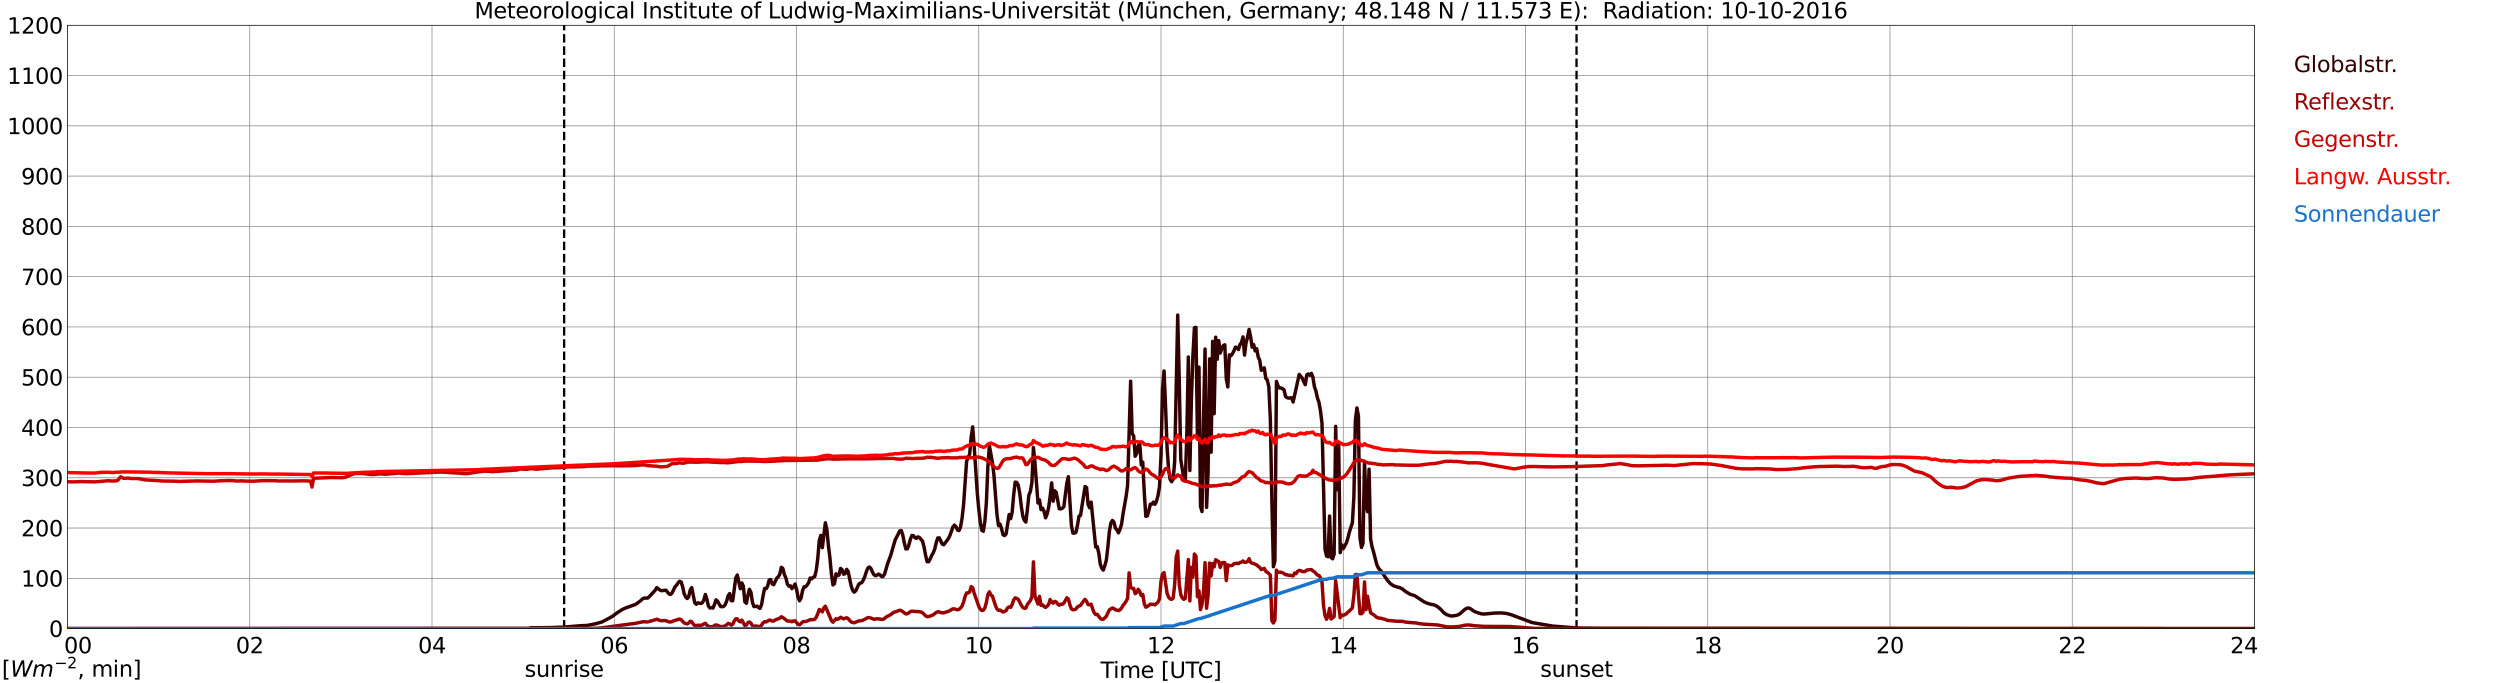<?xml version="1.0" encoding="utf-8" standalone="no"?>
<!DOCTYPE svg PUBLIC "-//W3C//DTD SVG 1.1//EN"
  "http://www.w3.org/Graphics/SVG/1.1/DTD/svg11.dtd">
<svg xmlns:xlink="http://www.w3.org/1999/xlink" width="1085.4pt" height="296.64pt" viewBox="0 0 1085.4 296.64" xmlns="http://www.w3.org/2000/svg" version="1.1">
 <defs>
  <style type="text/css">*{stroke-linejoin: round; stroke-linecap: butt}</style>
 </defs>
 <g id="figure_1">
  <g id="patch_1">
   <path d="M 0 296.64 
L 1085.4 296.64 
L 1085.4 0 
L 0 0 
z
" style="fill: #ffffff"/>
  </g>
  <g id="axes_1">
   <g id="patch_2">
    <path d="M 29.306 272.909 
L 978.814 272.909 
L 978.814 10.976 
L 29.306 10.976 
z
" style="fill: #ffffff"/>
   </g>
   <g id="patch_3">
    <path d="M 978.814 272.909 
L 978.814 272.909 
L 978.814 10.976 
L 978.814 10.976 
z
" clip-path="url(#p8198b43b79)" style="fill: #d3d3d3; opacity: 0.25; stroke: #d3d3d3; stroke-linejoin: miter"/>
   </g>
   <g id="matplotlib.axis_1">
    <g id="xtick_1">
     <g id="line2d_1">
      <path d="M 29.306 272.909 
L 29.306 10.976 
" clip-path="url(#p8198b43b79)" style="fill: none; stroke: #808080; stroke-width: 0.3; stroke-linecap: square"/>
     </g>
     <g id="line2d_2"/>
     <g id="text_1">
      <!--    00 -->
      <g transform="translate(18.733 283.627) scale(0.095 -0.095)">
       <defs>
        <path id="DejaVuSans-20" transform="scale(0.016)"/>
        <path id="DejaVuSans-30" d="M 2034 4250 
Q 1547 4250 1301 3770 
Q 1056 3291 1056 2328 
Q 1056 1369 1301 889 
Q 1547 409 2034 409 
Q 2525 409 2770 889 
Q 3016 1369 3016 2328 
Q 3016 3291 2770 3770 
Q 2525 4250 2034 4250 
z
M 2034 4750 
Q 2819 4750 3233 4129 
Q 3647 3509 3647 2328 
Q 3647 1150 3233 529 
Q 2819 -91 2034 -91 
Q 1250 -91 836 529 
Q 422 1150 422 2328 
Q 422 3509 836 4129 
Q 1250 4750 2034 4750 
z
" transform="scale(0.016)"/>
       </defs>
       <use xlink:href="#DejaVuSans-20"/>
       <use xlink:href="#DejaVuSans-20" transform="translate(31.787 0)"/>
       <use xlink:href="#DejaVuSans-20" transform="translate(63.574 0)"/>
       <use xlink:href="#DejaVuSans-30" transform="translate(95.361 0)"/>
       <use xlink:href="#DejaVuSans-30" transform="translate(158.984 0)"/>
      </g>
     </g>
    </g>
    <g id="xtick_2">
     <g id="line2d_3">
      <path d="M 108.431 272.909 
L 108.431 10.976 
" clip-path="url(#p8198b43b79)" style="fill: none; stroke: #808080; stroke-width: 0.3; stroke-linecap: square"/>
     </g>
     <g id="line2d_4"/>
     <g id="text_2">
      <!-- 02 -->
      <g transform="translate(102.387 283.627) scale(0.095 -0.095)">
       <defs>
        <path id="DejaVuSans-32" d="M 1228 531 
L 3431 531 
L 3431 0 
L 469 0 
L 469 531 
Q 828 903 1448 1529 
Q 2069 2156 2228 2338 
Q 2531 2678 2651 2914 
Q 2772 3150 2772 3378 
Q 2772 3750 2511 3984 
Q 2250 4219 1831 4219 
Q 1534 4219 1204 4116 
Q 875 4013 500 3803 
L 500 4441 
Q 881 4594 1212 4672 
Q 1544 4750 1819 4750 
Q 2544 4750 2975 4387 
Q 3406 4025 3406 3419 
Q 3406 3131 3298 2873 
Q 3191 2616 2906 2266 
Q 2828 2175 2409 1742 
Q 1991 1309 1228 531 
z
" transform="scale(0.016)"/>
       </defs>
       <use xlink:href="#DejaVuSans-30"/>
       <use xlink:href="#DejaVuSans-32" transform="translate(63.623 0)"/>
      </g>
     </g>
    </g>
    <g id="xtick_3">
     <g id="line2d_5">
      <path d="M 187.557 272.909 
L 187.557 10.976 
" clip-path="url(#p8198b43b79)" style="fill: none; stroke: #808080; stroke-width: 0.3; stroke-linecap: square"/>
     </g>
     <g id="line2d_6"/>
     <g id="text_3">
      <!-- 04 -->
      <g transform="translate(181.513 283.627) scale(0.095 -0.095)">
       <defs>
        <path id="DejaVuSans-34" d="M 2419 4116 
L 825 1625 
L 2419 1625 
L 2419 4116 
z
M 2253 4666 
L 3047 4666 
L 3047 1625 
L 3713 1625 
L 3713 1100 
L 3047 1100 
L 3047 0 
L 2419 0 
L 2419 1100 
L 313 1100 
L 313 1709 
L 2253 4666 
z
" transform="scale(0.016)"/>
       </defs>
       <use xlink:href="#DejaVuSans-30"/>
       <use xlink:href="#DejaVuSans-34" transform="translate(63.623 0)"/>
      </g>
     </g>
    </g>
    <g id="xtick_4">
     <g id="line2d_7">
      <path d="M 266.683 272.909 
L 266.683 10.976 
" clip-path="url(#p8198b43b79)" style="fill: none; stroke: #808080; stroke-width: 0.3; stroke-linecap: square"/>
     </g>
     <g id="line2d_8"/>
     <g id="text_4">
      <!-- 06 -->
      <g transform="translate(260.638 283.627) scale(0.095 -0.095)">
       <defs>
        <path id="DejaVuSans-36" d="M 2113 2584 
Q 1688 2584 1439 2293 
Q 1191 2003 1191 1497 
Q 1191 994 1439 701 
Q 1688 409 2113 409 
Q 2538 409 2786 701 
Q 3034 994 3034 1497 
Q 3034 2003 2786 2293 
Q 2538 2584 2113 2584 
z
M 3366 4563 
L 3366 3988 
Q 3128 4100 2886 4159 
Q 2644 4219 2406 4219 
Q 1781 4219 1451 3797 
Q 1122 3375 1075 2522 
Q 1259 2794 1537 2939 
Q 1816 3084 2150 3084 
Q 2853 3084 3261 2657 
Q 3669 2231 3669 1497 
Q 3669 778 3244 343 
Q 2819 -91 2113 -91 
Q 1303 -91 875 529 
Q 447 1150 447 2328 
Q 447 3434 972 4092 
Q 1497 4750 2381 4750 
Q 2619 4750 2861 4703 
Q 3103 4656 3366 4563 
z
" transform="scale(0.016)"/>
       </defs>
       <use xlink:href="#DejaVuSans-30"/>
       <use xlink:href="#DejaVuSans-36" transform="translate(63.623 0)"/>
      </g>
     </g>
    </g>
    <g id="xtick_5">
     <g id="line2d_9">
      <path d="M 345.808 272.909 
L 345.808 10.976 
" clip-path="url(#p8198b43b79)" style="fill: none; stroke: #808080; stroke-width: 0.3; stroke-linecap: square"/>
     </g>
     <g id="line2d_10"/>
     <g id="text_5">
      <!-- 08 -->
      <g transform="translate(339.764 283.627) scale(0.095 -0.095)">
       <defs>
        <path id="DejaVuSans-38" d="M 2034 2216 
Q 1584 2216 1326 1975 
Q 1069 1734 1069 1313 
Q 1069 891 1326 650 
Q 1584 409 2034 409 
Q 2484 409 2743 651 
Q 3003 894 3003 1313 
Q 3003 1734 2745 1975 
Q 2488 2216 2034 2216 
z
M 1403 2484 
Q 997 2584 770 2862 
Q 544 3141 544 3541 
Q 544 4100 942 4425 
Q 1341 4750 2034 4750 
Q 2731 4750 3128 4425 
Q 3525 4100 3525 3541 
Q 3525 3141 3298 2862 
Q 3072 2584 2669 2484 
Q 3125 2378 3379 2068 
Q 3634 1759 3634 1313 
Q 3634 634 3220 271 
Q 2806 -91 2034 -91 
Q 1263 -91 848 271 
Q 434 634 434 1313 
Q 434 1759 690 2068 
Q 947 2378 1403 2484 
z
M 1172 3481 
Q 1172 3119 1398 2916 
Q 1625 2713 2034 2713 
Q 2441 2713 2670 2916 
Q 2900 3119 2900 3481 
Q 2900 3844 2670 4047 
Q 2441 4250 2034 4250 
Q 1625 4250 1398 4047 
Q 1172 3844 1172 3481 
z
" transform="scale(0.016)"/>
       </defs>
       <use xlink:href="#DejaVuSans-30"/>
       <use xlink:href="#DejaVuSans-38" transform="translate(63.623 0)"/>
      </g>
     </g>
    </g>
    <g id="xtick_6">
     <g id="line2d_11">
      <path d="M 424.934 272.909 
L 424.934 10.976 
" clip-path="url(#p8198b43b79)" style="fill: none; stroke: #808080; stroke-width: 0.3; stroke-linecap: square"/>
     </g>
     <g id="line2d_12"/>
     <g id="text_6">
      <!-- 10 -->
      <g transform="translate(418.89 283.627) scale(0.095 -0.095)">
       <defs>
        <path id="DejaVuSans-31" d="M 794 531 
L 1825 531 
L 1825 4091 
L 703 3866 
L 703 4441 
L 1819 4666 
L 2450 4666 
L 2450 531 
L 3481 531 
L 3481 0 
L 794 0 
L 794 531 
z
" transform="scale(0.016)"/>
       </defs>
       <use xlink:href="#DejaVuSans-31"/>
       <use xlink:href="#DejaVuSans-30" transform="translate(63.623 0)"/>
      </g>
     </g>
    </g>
    <g id="xtick_7">
     <g id="line2d_13">
      <path d="M 504.06 272.909 
L 504.06 10.976 
" clip-path="url(#p8198b43b79)" style="fill: none; stroke: #808080; stroke-width: 0.3; stroke-linecap: square"/>
     </g>
     <g id="line2d_14"/>
     <g id="text_7">
      <!-- 12 -->
      <g transform="translate(498.015 283.627) scale(0.095 -0.095)">
       <use xlink:href="#DejaVuSans-31"/>
       <use xlink:href="#DejaVuSans-32" transform="translate(63.623 0)"/>
      </g>
     </g>
    </g>
    <g id="xtick_8">
     <g id="line2d_15">
      <path d="M 583.185 272.909 
L 583.185 10.976 
" clip-path="url(#p8198b43b79)" style="fill: none; stroke: #808080; stroke-width: 0.3; stroke-linecap: square"/>
     </g>
     <g id="line2d_16"/>
     <g id="text_8">
      <!-- 14 -->
      <g transform="translate(577.141 283.627) scale(0.095 -0.095)">
       <use xlink:href="#DejaVuSans-31"/>
       <use xlink:href="#DejaVuSans-34" transform="translate(63.623 0)"/>
      </g>
     </g>
    </g>
    <g id="xtick_9">
     <g id="line2d_17">
      <path d="M 662.311 272.909 
L 662.311 10.976 
" clip-path="url(#p8198b43b79)" style="fill: none; stroke: #808080; stroke-width: 0.3; stroke-linecap: square"/>
     </g>
     <g id="line2d_18"/>
     <g id="text_9">
      <!-- 16 -->
      <g transform="translate(656.267 283.627) scale(0.095 -0.095)">
       <use xlink:href="#DejaVuSans-31"/>
       <use xlink:href="#DejaVuSans-36" transform="translate(63.623 0)"/>
      </g>
     </g>
    </g>
    <g id="xtick_10">
     <g id="line2d_19">
      <path d="M 741.437 272.909 
L 741.437 10.976 
" clip-path="url(#p8198b43b79)" style="fill: none; stroke: #808080; stroke-width: 0.3; stroke-linecap: square"/>
     </g>
     <g id="line2d_20"/>
     <g id="text_10">
      <!-- 18 -->
      <g transform="translate(735.392 283.627) scale(0.095 -0.095)">
       <use xlink:href="#DejaVuSans-31"/>
       <use xlink:href="#DejaVuSans-38" transform="translate(63.623 0)"/>
      </g>
     </g>
    </g>
    <g id="xtick_11">
     <g id="line2d_21">
      <path d="M 820.562 272.909 
L 820.562 10.976 
" clip-path="url(#p8198b43b79)" style="fill: none; stroke: #808080; stroke-width: 0.3; stroke-linecap: square"/>
     </g>
     <g id="line2d_22"/>
     <g id="text_11">
      <!-- 20 -->
      <g transform="translate(814.518 283.627) scale(0.095 -0.095)">
       <use xlink:href="#DejaVuSans-32"/>
       <use xlink:href="#DejaVuSans-30" transform="translate(63.623 0)"/>
      </g>
     </g>
    </g>
    <g id="xtick_12">
     <g id="line2d_23">
      <path d="M 899.688 272.909 
L 899.688 10.976 
" clip-path="url(#p8198b43b79)" style="fill: none; stroke: #808080; stroke-width: 0.3; stroke-linecap: square"/>
     </g>
     <g id="line2d_24"/>
     <g id="text_12">
      <!-- 22 -->
      <g transform="translate(893.644 283.627) scale(0.095 -0.095)">
       <use xlink:href="#DejaVuSans-32"/>
       <use xlink:href="#DejaVuSans-32" transform="translate(63.623 0)"/>
      </g>
     </g>
    </g>
    <g id="xtick_13">
     <g id="line2d_25">
      <path d="M 978.814 272.909 
L 978.814 10.976 
" clip-path="url(#p8198b43b79)" style="fill: none; stroke: #808080; stroke-width: 0.3; stroke-linecap: square"/>
     </g>
     <g id="line2d_26"/>
     <g id="text_13">
      <!-- 24    -->
      <g transform="translate(968.241 283.627) scale(0.095 -0.095)">
       <use xlink:href="#DejaVuSans-32"/>
       <use xlink:href="#DejaVuSans-34" transform="translate(63.623 0)"/>
       <use xlink:href="#DejaVuSans-20" transform="translate(127.246 0)"/>
       <use xlink:href="#DejaVuSans-20" transform="translate(159.033 0)"/>
       <use xlink:href="#DejaVuSans-20" transform="translate(190.82 0)"/>
      </g>
     </g>
    </g>
    <g id="text_14">
     <!-- Time [UTC] -->
     <g transform="translate(477.806 294.322) scale(0.095 -0.095)">
      <defs>
       <path id="DejaVuSans-54" d="M -19 4666 
L 3928 4666 
L 3928 4134 
L 2272 4134 
L 2272 0 
L 1638 0 
L 1638 4134 
L -19 4134 
L -19 4666 
z
" transform="scale(0.016)"/>
       <path id="DejaVuSans-69" d="M 603 3500 
L 1178 3500 
L 1178 0 
L 603 0 
L 603 3500 
z
M 603 4863 
L 1178 4863 
L 1178 4134 
L 603 4134 
L 603 4863 
z
" transform="scale(0.016)"/>
       <path id="DejaVuSans-6d" d="M 3328 2828 
Q 3544 3216 3844 3400 
Q 4144 3584 4550 3584 
Q 5097 3584 5394 3201 
Q 5691 2819 5691 2113 
L 5691 0 
L 5113 0 
L 5113 2094 
Q 5113 2597 4934 2840 
Q 4756 3084 4391 3084 
Q 3944 3084 3684 2787 
Q 3425 2491 3425 1978 
L 3425 0 
L 2847 0 
L 2847 2094 
Q 2847 2600 2669 2842 
Q 2491 3084 2119 3084 
Q 1678 3084 1418 2786 
Q 1159 2488 1159 1978 
L 1159 0 
L 581 0 
L 581 3500 
L 1159 3500 
L 1159 2956 
Q 1356 3278 1631 3431 
Q 1906 3584 2284 3584 
Q 2666 3584 2933 3390 
Q 3200 3197 3328 2828 
z
" transform="scale(0.016)"/>
       <path id="DejaVuSans-65" d="M 3597 1894 
L 3597 1613 
L 953 1613 
Q 991 1019 1311 708 
Q 1631 397 2203 397 
Q 2534 397 2845 478 
Q 3156 559 3463 722 
L 3463 178 
Q 3153 47 2828 -22 
Q 2503 -91 2169 -91 
Q 1331 -91 842 396 
Q 353 884 353 1716 
Q 353 2575 817 3079 
Q 1281 3584 2069 3584 
Q 2775 3584 3186 3129 
Q 3597 2675 3597 1894 
z
M 3022 2063 
Q 3016 2534 2758 2815 
Q 2500 3097 2075 3097 
Q 1594 3097 1305 2825 
Q 1016 2553 972 2059 
L 3022 2063 
z
" transform="scale(0.016)"/>
       <path id="DejaVuSans-5b" d="M 550 4863 
L 1875 4863 
L 1875 4416 
L 1125 4416 
L 1125 -397 
L 1875 -397 
L 1875 -844 
L 550 -844 
L 550 4863 
z
" transform="scale(0.016)"/>
       <path id="DejaVuSans-55" d="M 556 4666 
L 1191 4666 
L 1191 1831 
Q 1191 1081 1462 751 
Q 1734 422 2344 422 
Q 2950 422 3222 751 
Q 3494 1081 3494 1831 
L 3494 4666 
L 4128 4666 
L 4128 1753 
Q 4128 841 3676 375 
Q 3225 -91 2344 -91 
Q 1459 -91 1007 375 
Q 556 841 556 1753 
L 556 4666 
z
" transform="scale(0.016)"/>
       <path id="DejaVuSans-43" d="M 4122 4306 
L 4122 3641 
Q 3803 3938 3442 4084 
Q 3081 4231 2675 4231 
Q 1875 4231 1450 3742 
Q 1025 3253 1025 2328 
Q 1025 1406 1450 917 
Q 1875 428 2675 428 
Q 3081 428 3442 575 
Q 3803 722 4122 1019 
L 4122 359 
Q 3791 134 3420 21 
Q 3050 -91 2638 -91 
Q 1578 -91 968 557 
Q 359 1206 359 2328 
Q 359 3453 968 4101 
Q 1578 4750 2638 4750 
Q 3056 4750 3426 4639 
Q 3797 4528 4122 4306 
z
" transform="scale(0.016)"/>
       <path id="DejaVuSans-5d" d="M 1947 4863 
L 1947 -844 
L 622 -844 
L 622 -397 
L 1369 -397 
L 1369 4416 
L 622 4416 
L 622 4863 
L 1947 4863 
z
" transform="scale(0.016)"/>
      </defs>
      <use xlink:href="#DejaVuSans-54"/>
      <use xlink:href="#DejaVuSans-69" transform="translate(57.959 0)"/>
      <use xlink:href="#DejaVuSans-6d" transform="translate(85.742 0)"/>
      <use xlink:href="#DejaVuSans-65" transform="translate(183.154 0)"/>
      <use xlink:href="#DejaVuSans-20" transform="translate(244.678 0)"/>
      <use xlink:href="#DejaVuSans-5b" transform="translate(276.465 0)"/>
      <use xlink:href="#DejaVuSans-55" transform="translate(315.479 0)"/>
      <use xlink:href="#DejaVuSans-54" transform="translate(388.672 0)"/>
      <use xlink:href="#DejaVuSans-43" transform="translate(443.881 0)"/>
      <use xlink:href="#DejaVuSans-5d" transform="translate(513.705 0)"/>
     </g>
    </g>
   </g>
   <g id="matplotlib.axis_2">
    <g id="ytick_1">
     <g id="line2d_27">
      <path d="M 29.306 272.909 
L 978.814 272.909 
" clip-path="url(#p8198b43b79)" style="fill: none; stroke: #808080; stroke-width: 0.3; stroke-linecap: square"/>
     </g>
     <g id="line2d_28"/>
     <g id="text_15">
      <!-- 0 -->
      <g transform="translate(21.261 276.518) scale(0.095 -0.095)">
       <use xlink:href="#DejaVuSans-30"/>
      </g>
     </g>
    </g>
    <g id="ytick_2">
     <g id="line2d_29">
      <path d="M 29.306 251.081 
L 978.814 251.081 
" clip-path="url(#p8198b43b79)" style="fill: none; stroke: #808080; stroke-width: 0.3; stroke-linecap: square"/>
     </g>
     <g id="line2d_30"/>
     <g id="text_16">
      <!-- 100 -->
      <g transform="translate(9.173 254.69) scale(0.095 -0.095)">
       <use xlink:href="#DejaVuSans-31"/>
       <use xlink:href="#DejaVuSans-30" transform="translate(63.623 0)"/>
       <use xlink:href="#DejaVuSans-30" transform="translate(127.246 0)"/>
      </g>
     </g>
    </g>
    <g id="ytick_3">
     <g id="line2d_31">
      <path d="M 29.306 229.253 
L 978.814 229.253 
" clip-path="url(#p8198b43b79)" style="fill: none; stroke: #808080; stroke-width: 0.3; stroke-linecap: square"/>
     </g>
     <g id="line2d_32"/>
     <g id="text_17">
      <!-- 200 -->
      <g transform="translate(9.173 232.863) scale(0.095 -0.095)">
       <use xlink:href="#DejaVuSans-32"/>
       <use xlink:href="#DejaVuSans-30" transform="translate(63.623 0)"/>
       <use xlink:href="#DejaVuSans-30" transform="translate(127.246 0)"/>
      </g>
     </g>
    </g>
    <g id="ytick_4">
     <g id="line2d_33">
      <path d="M 29.306 207.426 
L 978.814 207.426 
" clip-path="url(#p8198b43b79)" style="fill: none; stroke: #808080; stroke-width: 0.3; stroke-linecap: square"/>
     </g>
     <g id="line2d_34"/>
     <g id="text_18">
      <!-- 300 -->
      <g transform="translate(9.173 211.035) scale(0.095 -0.095)">
       <defs>
        <path id="DejaVuSans-33" d="M 2597 2516 
Q 3050 2419 3304 2112 
Q 3559 1806 3559 1356 
Q 3559 666 3084 287 
Q 2609 -91 1734 -91 
Q 1441 -91 1130 -33 
Q 819 25 488 141 
L 488 750 
Q 750 597 1062 519 
Q 1375 441 1716 441 
Q 2309 441 2620 675 
Q 2931 909 2931 1356 
Q 2931 1769 2642 2001 
Q 2353 2234 1838 2234 
L 1294 2234 
L 1294 2753 
L 1863 2753 
Q 2328 2753 2575 2939 
Q 2822 3125 2822 3475 
Q 2822 3834 2567 4026 
Q 2313 4219 1838 4219 
Q 1578 4219 1281 4162 
Q 984 4106 628 3988 
L 628 4550 
Q 988 4650 1302 4700 
Q 1616 4750 1894 4750 
Q 2613 4750 3031 4423 
Q 3450 4097 3450 3541 
Q 3450 3153 3228 2886 
Q 3006 2619 2597 2516 
z
" transform="scale(0.016)"/>
       </defs>
       <use xlink:href="#DejaVuSans-33"/>
       <use xlink:href="#DejaVuSans-30" transform="translate(63.623 0)"/>
       <use xlink:href="#DejaVuSans-30" transform="translate(127.246 0)"/>
      </g>
     </g>
    </g>
    <g id="ytick_5">
     <g id="line2d_35">
      <path d="M 29.306 185.598 
L 978.814 185.598 
" clip-path="url(#p8198b43b79)" style="fill: none; stroke: #808080; stroke-width: 0.3; stroke-linecap: square"/>
     </g>
     <g id="line2d_36"/>
     <g id="text_19">
      <!-- 400 -->
      <g transform="translate(9.173 189.207) scale(0.095 -0.095)">
       <use xlink:href="#DejaVuSans-34"/>
       <use xlink:href="#DejaVuSans-30" transform="translate(63.623 0)"/>
       <use xlink:href="#DejaVuSans-30" transform="translate(127.246 0)"/>
      </g>
     </g>
    </g>
    <g id="ytick_6">
     <g id="line2d_37">
      <path d="M 29.306 163.77 
L 978.814 163.77 
" clip-path="url(#p8198b43b79)" style="fill: none; stroke: #808080; stroke-width: 0.3; stroke-linecap: square"/>
     </g>
     <g id="line2d_38"/>
     <g id="text_20">
      <!-- 500 -->
      <g transform="translate(9.173 167.379) scale(0.095 -0.095)">
       <defs>
        <path id="DejaVuSans-35" d="M 691 4666 
L 3169 4666 
L 3169 4134 
L 1269 4134 
L 1269 2991 
Q 1406 3038 1543 3061 
Q 1681 3084 1819 3084 
Q 2600 3084 3056 2656 
Q 3513 2228 3513 1497 
Q 3513 744 3044 326 
Q 2575 -91 1722 -91 
Q 1428 -91 1123 -41 
Q 819 9 494 109 
L 494 744 
Q 775 591 1075 516 
Q 1375 441 1709 441 
Q 2250 441 2565 725 
Q 2881 1009 2881 1497 
Q 2881 1984 2565 2268 
Q 2250 2553 1709 2553 
Q 1456 2553 1204 2497 
Q 953 2441 691 2322 
L 691 4666 
z
" transform="scale(0.016)"/>
       </defs>
       <use xlink:href="#DejaVuSans-35"/>
       <use xlink:href="#DejaVuSans-30" transform="translate(63.623 0)"/>
       <use xlink:href="#DejaVuSans-30" transform="translate(127.246 0)"/>
      </g>
     </g>
    </g>
    <g id="ytick_7">
     <g id="line2d_39">
      <path d="M 29.306 141.942 
L 978.814 141.942 
" clip-path="url(#p8198b43b79)" style="fill: none; stroke: #808080; stroke-width: 0.3; stroke-linecap: square"/>
     </g>
     <g id="line2d_40"/>
     <g id="text_21">
      <!-- 600 -->
      <g transform="translate(9.173 145.551) scale(0.095 -0.095)">
       <use xlink:href="#DejaVuSans-36"/>
       <use xlink:href="#DejaVuSans-30" transform="translate(63.623 0)"/>
       <use xlink:href="#DejaVuSans-30" transform="translate(127.246 0)"/>
      </g>
     </g>
    </g>
    <g id="ytick_8">
     <g id="line2d_41">
      <path d="M 29.306 120.114 
L 978.814 120.114 
" clip-path="url(#p8198b43b79)" style="fill: none; stroke: #808080; stroke-width: 0.3; stroke-linecap: square"/>
     </g>
     <g id="line2d_42"/>
     <g id="text_22">
      <!-- 700 -->
      <g transform="translate(9.173 123.724) scale(0.095 -0.095)">
       <defs>
        <path id="DejaVuSans-37" d="M 525 4666 
L 3525 4666 
L 3525 4397 
L 1831 0 
L 1172 0 
L 2766 4134 
L 525 4134 
L 525 4666 
z
" transform="scale(0.016)"/>
       </defs>
       <use xlink:href="#DejaVuSans-37"/>
       <use xlink:href="#DejaVuSans-30" transform="translate(63.623 0)"/>
       <use xlink:href="#DejaVuSans-30" transform="translate(127.246 0)"/>
      </g>
     </g>
    </g>
    <g id="ytick_9">
     <g id="line2d_43">
      <path d="M 29.306 98.287 
L 978.814 98.287 
" clip-path="url(#p8198b43b79)" style="fill: none; stroke: #808080; stroke-width: 0.3; stroke-linecap: square"/>
     </g>
     <g id="line2d_44"/>
     <g id="text_23">
      <!-- 800 -->
      <g transform="translate(9.173 101.896) scale(0.095 -0.095)">
       <use xlink:href="#DejaVuSans-38"/>
       <use xlink:href="#DejaVuSans-30" transform="translate(63.623 0)"/>
       <use xlink:href="#DejaVuSans-30" transform="translate(127.246 0)"/>
      </g>
     </g>
    </g>
    <g id="ytick_10">
     <g id="line2d_45">
      <path d="M 29.306 76.459 
L 978.814 76.459 
" clip-path="url(#p8198b43b79)" style="fill: none; stroke: #808080; stroke-width: 0.3; stroke-linecap: square"/>
     </g>
     <g id="line2d_46"/>
     <g id="text_24">
      <!-- 900 -->
      <g transform="translate(9.173 80.068) scale(0.095 -0.095)">
       <defs>
        <path id="DejaVuSans-39" d="M 703 97 
L 703 672 
Q 941 559 1184 500 
Q 1428 441 1663 441 
Q 2288 441 2617 861 
Q 2947 1281 2994 2138 
Q 2813 1869 2534 1725 
Q 2256 1581 1919 1581 
Q 1219 1581 811 2004 
Q 403 2428 403 3163 
Q 403 3881 828 4315 
Q 1253 4750 1959 4750 
Q 2769 4750 3195 4129 
Q 3622 3509 3622 2328 
Q 3622 1225 3098 567 
Q 2575 -91 1691 -91 
Q 1453 -91 1209 -44 
Q 966 3 703 97 
z
M 1959 2075 
Q 2384 2075 2632 2365 
Q 2881 2656 2881 3163 
Q 2881 3666 2632 3958 
Q 2384 4250 1959 4250 
Q 1534 4250 1286 3958 
Q 1038 3666 1038 3163 
Q 1038 2656 1286 2365 
Q 1534 2075 1959 2075 
z
" transform="scale(0.016)"/>
       </defs>
       <use xlink:href="#DejaVuSans-39"/>
       <use xlink:href="#DejaVuSans-30" transform="translate(63.623 0)"/>
       <use xlink:href="#DejaVuSans-30" transform="translate(127.246 0)"/>
      </g>
     </g>
    </g>
    <g id="ytick_11">
     <g id="line2d_47">
      <path d="M 29.306 54.631 
L 978.814 54.631 
" clip-path="url(#p8198b43b79)" style="fill: none; stroke: #808080; stroke-width: 0.3; stroke-linecap: square"/>
     </g>
     <g id="line2d_48"/>
     <g id="text_25">
      <!-- 1000 -->
      <g transform="translate(3.128 58.24) scale(0.095 -0.095)">
       <use xlink:href="#DejaVuSans-31"/>
       <use xlink:href="#DejaVuSans-30" transform="translate(63.623 0)"/>
       <use xlink:href="#DejaVuSans-30" transform="translate(127.246 0)"/>
       <use xlink:href="#DejaVuSans-30" transform="translate(190.869 0)"/>
      </g>
     </g>
    </g>
    <g id="ytick_12">
     <g id="line2d_49">
      <path d="M 29.306 32.803 
L 978.814 32.803 
" clip-path="url(#p8198b43b79)" style="fill: none; stroke: #808080; stroke-width: 0.3; stroke-linecap: square"/>
     </g>
     <g id="line2d_50"/>
     <g id="text_26">
      <!-- 1100 -->
      <g transform="translate(3.128 36.413) scale(0.095 -0.095)">
       <use xlink:href="#DejaVuSans-31"/>
       <use xlink:href="#DejaVuSans-31" transform="translate(63.623 0)"/>
       <use xlink:href="#DejaVuSans-30" transform="translate(127.246 0)"/>
       <use xlink:href="#DejaVuSans-30" transform="translate(190.869 0)"/>
      </g>
     </g>
    </g>
    <g id="ytick_13">
     <g id="line2d_51">
      <path d="M 29.306 10.976 
L 978.814 10.976 
" clip-path="url(#p8198b43b79)" style="fill: none; stroke: #808080; stroke-width: 0.3; stroke-linecap: square"/>
     </g>
     <g id="line2d_52"/>
     <g id="text_27">
      <!-- 1200 -->
      <g transform="translate(3.128 14.585) scale(0.095 -0.095)">
       <use xlink:href="#DejaVuSans-31"/>
       <use xlink:href="#DejaVuSans-32" transform="translate(63.623 0)"/>
       <use xlink:href="#DejaVuSans-30" transform="translate(127.246 0)"/>
       <use xlink:href="#DejaVuSans-30" transform="translate(190.869 0)"/>
      </g>
     </g>
    </g>
   </g>
   <g id="line2d_53">
    <path d="M 244.923 272.909 
L 244.923 10.976 
" clip-path="url(#p8198b43b79)" style="fill: none; stroke-dasharray: 3.7,1.6; stroke-dashoffset: 0; stroke: #000000"/>
   </g>
   <g id="line2d_54">
    <path d="M 684.466 272.909 
L 684.466 10.976 
" clip-path="url(#p8198b43b79)" style="fill: none; stroke-dasharray: 3.7,1.6; stroke-dashoffset: 0; stroke: #000000"/>
   </g>
   <g id="line2d_55">
    <path d="M 29.306 272.909 
L 229.757 272.909 
L 230.417 272.544 
L 238.989 272.468 
L 242.945 272.313 
L 244.264 272.293 
L 252.836 271.614 
L 254.814 271.558 
L 258.77 270.783 
L 261.408 270.008 
L 264.705 268.264 
L 266.023 267.489 
L 268.002 265.998 
L 268.661 265.629 
L 269.98 264.719 
L 271.298 264.079 
L 275.914 262.414 
L 277.892 261.002 
L 279.211 259.819 
L 279.87 259.664 
L 281.189 259.664 
L 281.849 259.103 
L 284.486 256.237 
L 285.145 255.113 
L 286.464 256.141 
L 287.124 256.468 
L 289.102 256.237 
L 290.42 257.806 
L 291.08 258.077 
L 291.739 257.553 
L 293.058 254.766 
L 293.717 254.106 
L 294.377 253.061 
L 295.036 252.382 
L 295.696 252.633 
L 296.355 254.648 
L 297.014 257.688 
L 297.674 259.162 
L 298.333 259.838 
L 298.992 259.142 
L 299.652 256.178 
L 300.311 255.132 
L 301.63 261.639 
L 302.289 262.357 
L 302.949 261.718 
L 304.267 262.008 
L 304.927 261.718 
L 305.586 260.458 
L 306.246 258.096 
L 306.905 260.247 
L 307.564 263.093 
L 308.224 263.983 
L 308.883 263.848 
L 309.543 264.003 
L 310.202 262.414 
L 310.861 260.419 
L 311.521 260.982 
L 312.839 263.307 
L 313.499 263.403 
L 314.158 263.307 
L 314.818 262.608 
L 315.477 261.002 
L 316.136 258.618 
L 316.796 257.708 
L 317.455 260.788 
L 318.114 260.807 
L 319.433 250.987 
L 320.093 249.651 
L 321.411 255.597 
L 322.071 253.08 
L 322.73 254.512 
L 323.39 261.312 
L 324.049 261.912 
L 324.708 258.483 
L 325.368 255.868 
L 326.027 257.167 
L 326.686 261.563 
L 327.346 263.344 
L 328.005 263.344 
L 328.665 263.132 
L 329.324 263.809 
L 329.983 264.138 
L 330.643 262.473 
L 331.302 258.618 
L 331.961 255.482 
L 332.621 255.578 
L 333.28 254.456 
L 333.94 251.841 
L 334.599 251.646 
L 335.258 253.506 
L 335.918 253.873 
L 337.236 251.007 
L 337.896 250.387 
L 338.555 249.341 
L 339.215 246.301 
L 339.874 246.785 
L 340.533 249.42 
L 341.193 250.891 
L 341.852 253.641 
L 342.512 254.532 
L 343.171 254.338 
L 343.83 255.558 
L 344.49 254.881 
L 345.149 253.563 
L 345.808 255.676 
L 346.468 259.297 
L 347.127 260.827 
L 347.787 259.646 
L 348.446 256.392 
L 349.105 254.783 
L 349.765 254.746 
L 350.424 254.008 
L 351.083 252.982 
L 351.743 250.95 
L 352.402 251.317 
L 353.062 250.62 
L 353.721 250.33 
L 354.38 247.656 
L 355.04 242.485 
L 355.699 234.68 
L 356.359 232.453 
L 357.018 237.76 
L 358.337 226.99 
L 358.996 229.954 
L 359.655 236.83 
L 360.315 242.215 
L 360.974 249.226 
L 361.634 253.932 
L 362.293 253.428 
L 362.952 249.11 
L 363.612 249.922 
L 364.271 249.651 
L 364.93 246.785 
L 365.59 247.307 
L 366.249 249.282 
L 366.909 249.071 
L 367.568 247.191 
L 368.227 248.082 
L 369.546 254.436 
L 370.206 256.333 
L 370.865 257.088 
L 371.524 256.488 
L 372.843 253.661 
L 373.502 253.196 
L 374.162 252.943 
L 374.821 251.801 
L 375.481 250.271 
L 376.14 248.2 
L 376.799 246.591 
L 377.459 246.185 
L 378.118 246.825 
L 378.777 248.372 
L 379.437 249.516 
L 380.096 249.942 
L 380.756 249.73 
L 381.415 249.265 
L 382.074 249.612 
L 382.734 250.252 
L 383.393 250.271 
L 384.053 249.206 
L 385.371 244.712 
L 386.69 241.169 
L 388.668 234.37 
L 389.987 231.833 
L 390.646 230.458 
L 391.306 230.342 
L 391.965 232.335 
L 392.624 235.765 
L 393.284 238.321 
L 393.943 238.264 
L 394.603 236.559 
L 395.262 234.079 
L 395.921 232.473 
L 396.581 232.569 
L 397.24 233.44 
L 397.899 233.73 
L 398.559 233.073 
L 399.218 233.401 
L 400.537 234.97 
L 401.196 237.526 
L 401.856 241.11 
L 402.515 243.86 
L 403.175 243.88 
L 403.834 242.68 
L 404.493 241.187 
L 405.153 240.045 
L 405.812 238.419 
L 406.471 235.629 
L 407.131 233.575 
L 407.79 233.499 
L 409.109 236.249 
L 409.768 236.5 
L 411.746 233.848 
L 412.406 232.53 
L 413.725 228.773 
L 414.384 227.979 
L 415.043 228.694 
L 415.703 230.109 
L 416.362 230.36 
L 417.022 228.773 
L 417.681 225.054 
L 418.34 219.186 
L 419.659 200.225 
L 420.978 197.184 
L 421.637 189.804 
L 422.297 185.349 
L 422.956 193.853 
L 424.275 213.841 
L 424.934 220.987 
L 425.593 226.662 
L 426.253 230.225 
L 426.912 230.65 
L 427.572 226.544 
L 428.231 218.411 
L 428.89 202.606 
L 429.55 193.484 
L 430.869 200.844 
L 431.528 206.306 
L 432.847 223.388 
L 433.506 228.21 
L 434.165 227.533 
L 434.825 229.509 
L 435.484 232.18 
L 436.144 232.51 
L 436.803 231.87 
L 438.122 223.388 
L 438.781 225.189 
L 439.44 222.362 
L 440.1 214.771 
L 440.759 209.307 
L 441.419 209.442 
L 442.078 210.663 
L 442.737 214.207 
L 443.397 219.728 
L 444.056 224.067 
L 444.716 225.868 
L 445.375 226.662 
L 446.034 221.354 
L 446.694 214.963 
L 447.353 213.376 
L 448.012 209.501 
L 448.672 194.298 
L 449.331 200.94 
L 450.65 218.372 
L 451.309 216.997 
L 451.969 221.258 
L 452.628 220.599 
L 453.287 221.993 
L 453.947 224.803 
L 454.606 223.214 
L 455.266 220.367 
L 455.925 215.602 
L 456.584 209.656 
L 457.244 217.597 
L 457.903 213.085 
L 458.563 213.782 
L 459.881 220.871 
L 460.541 220.967 
L 461.2 220.677 
L 461.859 220.018 
L 463.178 209.772 
L 463.838 206.965 
L 465.156 228.094 
L 465.816 231.464 
L 466.475 231.484 
L 467.134 231.135 
L 467.794 228.094 
L 468.453 224.104 
L 469.113 223.777 
L 471.091 211.245 
L 471.75 211.71 
L 472.409 219.031 
L 473.069 220.463 
L 473.728 218.003 
L 475.706 237.489 
L 476.366 237.314 
L 477.025 240.045 
L 477.685 244.867 
L 478.344 246.707 
L 479.003 247.501 
L 479.663 245.585 
L 480.322 243.221 
L 480.981 237.565 
L 481.641 230.729 
L 482.3 227.108 
L 482.96 225.944 
L 483.619 226.662 
L 484.278 229.334 
L 484.938 230.07 
L 485.597 231.329 
L 486.256 229.74 
L 486.916 227.649 
L 487.575 223.117 
L 488.894 215.622 
L 489.553 210.8 
L 490.872 165.516 
L 491.532 188.158 
L 492.191 189.243 
L 492.85 198.075 
L 493.51 196.739 
L 494.169 193.464 
L 494.828 192.554 
L 495.488 201.87 
L 496.147 200.67 
L 496.807 213.996 
L 497.466 224.163 
L 498.125 223.988 
L 498.785 221.683 
L 499.444 218.876 
L 500.103 218.896 
L 500.763 218.003 
L 501.422 218.953 
L 502.082 217.676 
L 502.741 215.253 
L 503.4 211.4 
L 504.06 197.861 
L 504.719 168.886 
L 505.379 161.061 
L 506.038 176.362 
L 506.697 194.355 
L 507.357 203.73 
L 508.016 208.107 
L 508.675 209.152 
L 509.335 208.107 
L 509.994 200.36 
L 511.313 136.793 
L 511.972 164.451 
L 512.632 199.489 
L 513.95 207.661 
L 514.61 208.707 
L 515.269 188.913 
L 515.929 155 
L 516.588 204.291 
L 517.247 173.826 
L 517.907 154.458 
L 518.566 142.313 
L 519.226 142.121 
L 519.885 190.559 
L 520.544 159.396 
L 521.204 219.806 
L 521.863 222.092 
L 522.522 182.387 
L 523.182 151.553 
L 523.841 220.308 
L 524.501 205.046 
L 525.16 155.794 
L 525.819 196.33 
L 526.479 148.202 
L 527.138 179.597 
L 527.797 146.399 
L 528.457 155.988 
L 529.116 147.892 
L 529.776 153.238 
L 530.435 151.319 
L 531.094 150.06 
L 531.754 149.693 
L 532.413 164.51 
L 533.073 167.976 
L 533.732 154.05 
L 534.391 154.458 
L 535.051 153.624 
L 535.71 152.348 
L 536.369 150.739 
L 537.029 150.855 
L 537.688 151.745 
L 538.348 149.597 
L 539.007 148.704 
L 539.666 146.264 
L 540.326 154.148 
L 540.985 148.822 
L 541.644 146.362 
L 542.304 143.031 
L 542.963 146.264 
L 543.623 150.739 
L 544.282 149.615 
L 544.941 152.348 
L 545.601 151.398 
L 546.26 155 
L 546.919 156.355 
L 547.579 160.751 
L 548.238 160.52 
L 548.898 159.686 
L 549.557 164.296 
L 550.216 164.995 
L 550.876 167.917 
L 551.535 182.134 
L 552.195 217.423 
L 552.854 246.05 
L 553.513 243.55 
L 554.173 165.595 
L 554.832 167.472 
L 555.491 168.461 
L 556.151 168.421 
L 556.81 168.751 
L 557.47 169.216 
L 558.129 172.18 
L 558.788 172.626 
L 559.448 172.857 
L 560.766 172.682 
L 561.426 174.522 
L 564.063 162.574 
L 565.382 164.2 
L 566.042 165.75 
L 566.701 167.007 
L 567.36 162.709 
L 568.02 162.36 
L 568.679 162.921 
L 569.338 162.109 
L 569.998 163.696 
L 570.657 167.9 
L 571.317 169.72 
L 571.976 172.78 
L 572.635 174.658 
L 573.295 178.357 
L 573.954 183.742 
L 575.273 238.419 
L 575.932 241.42 
L 576.592 241.691 
L 577.251 224.047 
L 577.91 242.06 
L 578.57 242.601 
L 579.229 240.549 
L 579.889 185.118 
L 580.548 212.601 
L 581.207 193.213 
L 581.867 239.929 
L 582.526 236.559 
L 583.185 238.185 
L 584.504 235.804 
L 585.164 233.75 
L 585.823 231.078 
L 587.142 226.972 
L 587.801 215.757 
L 588.46 182.367 
L 589.12 177.118 
L 589.779 180.623 
L 590.439 233.459 
L 591.098 237.681 
L 591.757 235.919 
L 592.417 200.264 
L 593.076 218.256 
L 593.736 222.148 
L 594.395 203.691 
L 595.054 234.079 
L 595.714 237.489 
L 596.373 239.755 
L 597.692 244.945 
L 598.351 246.456 
L 599.011 247.327 
L 599.67 247.947 
L 600.989 249.902 
L 602.307 251.878 
L 603.626 253.371 
L 604.945 254.281 
L 606.264 254.746 
L 607.582 255.073 
L 608.901 255.733 
L 610.22 256.798 
L 612.198 257.979 
L 614.176 258.599 
L 615.495 259.472 
L 618.133 261.213 
L 619.451 261.833 
L 620.77 262.259 
L 622.748 262.648 
L 624.067 263.344 
L 625.386 264.429 
L 626.705 265.882 
L 628.023 266.83 
L 629.342 267.258 
L 630.001 267.45 
L 631.32 267.354 
L 632.639 267.083 
L 633.298 266.793 
L 633.958 266.367 
L 635.936 264.623 
L 636.595 264.217 
L 637.255 263.983 
L 637.914 264.023 
L 638.573 264.372 
L 639.892 265.359 
L 641.211 265.902 
L 643.189 266.52 
L 644.508 266.579 
L 649.123 266.153 
L 650.442 266.133 
L 651.761 266.114 
L 653.739 266.288 
L 655.058 266.598 
L 656.377 266.985 
L 664.949 270.22 
L 666.267 270.49 
L 668.246 270.82 
L 674.18 271.828 
L 685.389 272.699 
L 691.324 272.778 
L 692.643 272.795 
L 695.939 272.815 
L 978.154 272.909 
L 978.154 272.909 
" clip-path="url(#p8198b43b79)" style="fill: none; stroke: #330000; stroke-width: 1.5; stroke-linecap: square"/>
   </g>
   <g id="line2d_56">
    <path d="M 29.306 272.909 
L 258.111 272.804 
L 260.748 272.629 
L 263.386 272.3 
L 273.936 270.866 
L 275.255 270.75 
L 277.892 270.209 
L 279.211 269.936 
L 281.189 270.014 
L 284.486 269.085 
L 285.145 268.834 
L 286.464 269.355 
L 287.124 269.491 
L 288.442 269.395 
L 289.102 269.491 
L 290.42 269.995 
L 291.08 270.034 
L 291.739 269.918 
L 292.399 269.55 
L 295.036 268.775 
L 295.696 269.065 
L 297.014 270.46 
L 298.333 270.885 
L 298.992 270.519 
L 299.652 269.724 
L 300.311 269.918 
L 300.971 270.905 
L 301.63 271.621 
L 302.289 271.601 
L 302.949 271.449 
L 304.267 271.486 
L 304.927 271.331 
L 305.586 270.866 
L 306.246 270.615 
L 306.905 271.39 
L 307.564 271.874 
L 308.224 272.106 
L 309.543 272.066 
L 310.202 271.525 
L 310.861 271.311 
L 311.521 271.466 
L 312.839 272.049 
L 314.158 271.951 
L 314.818 271.719 
L 315.477 271.274 
L 316.136 270.674 
L 316.796 270.829 
L 317.455 271.429 
L 318.114 271.021 
L 318.774 269.626 
L 319.433 268.679 
L 320.093 268.659 
L 320.752 269.608 
L 321.411 269.995 
L 322.071 269.22 
L 323.39 271.621 
L 324.049 271.39 
L 324.708 270.344 
L 325.368 270.014 
L 326.027 270.575 
L 326.686 271.641 
L 327.346 271.894 
L 328.005 271.796 
L 328.665 271.835 
L 329.324 272.066 
L 329.983 271.97 
L 330.643 271.39 
L 331.302 270.401 
L 331.961 269.899 
L 332.621 270.034 
L 333.94 269.22 
L 334.599 269.298 
L 335.258 269.685 
L 335.918 269.589 
L 336.577 269.144 
L 338.555 268.406 
L 339.215 267.768 
L 339.874 268.096 
L 341.852 269.646 
L 343.171 269.665 
L 343.83 269.936 
L 344.49 269.589 
L 345.149 269.51 
L 346.468 271.04 
L 347.127 271.235 
L 347.787 270.75 
L 348.446 269.975 
L 349.105 269.84 
L 349.765 269.84 
L 350.424 269.646 
L 351.743 269.026 
L 353.062 269.026 
L 353.721 268.871 
L 354.38 267.98 
L 355.04 266.47 
L 355.699 264.61 
L 356.359 264.92 
L 357.018 265.655 
L 357.677 263.894 
L 358.337 263.198 
L 360.974 269.414 
L 361.634 270.15 
L 362.952 268.6 
L 363.612 268.89 
L 364.271 268.561 
L 364.93 268 
L 366.249 268.659 
L 367.568 268.214 
L 368.227 268.58 
L 368.887 269.395 
L 369.546 270.014 
L 370.206 270.285 
L 370.865 270.381 
L 372.843 269.589 
L 373.502 269.569 
L 374.821 269.22 
L 376.799 268.135 
L 377.459 268.155 
L 378.118 268.349 
L 379.437 268.89 
L 380.756 268.639 
L 381.415 268.679 
L 382.734 268.91 
L 383.393 268.89 
L 384.053 268.504 
L 384.712 267.904 
L 386.69 266.858 
L 388.009 265.85 
L 389.987 265.191 
L 390.646 264.92 
L 391.306 265.094 
L 393.284 266.548 
L 393.943 266.45 
L 394.603 266.083 
L 395.262 265.5 
L 395.921 265.328 
L 397.899 265.54 
L 398.559 265.483 
L 399.878 265.714 
L 400.537 266.044 
L 401.856 267.36 
L 402.515 267.729 
L 403.175 267.67 
L 403.834 267.478 
L 405.153 266.954 
L 406.471 265.909 
L 407.131 265.599 
L 407.79 265.638 
L 408.45 265.948 
L 409.109 266.083 
L 409.768 266.024 
L 411.746 265.424 
L 413.725 264.32 
L 414.384 264.359 
L 415.703 264.765 
L 416.362 264.553 
L 417.022 263.99 
L 417.681 263.119 
L 418.34 261.395 
L 419 258.974 
L 419.659 257.407 
L 420.318 257.444 
L 420.978 257.018 
L 421.637 254.694 
L 422.297 255.139 
L 422.956 257.579 
L 424.934 263.235 
L 425.593 264.475 
L 426.253 265.038 
L 426.912 264.939 
L 427.572 263.99 
L 428.231 261.609 
L 428.89 258.179 
L 429.55 256.942 
L 430.209 258.297 
L 430.869 258.819 
L 432.187 262.888 
L 432.847 264.398 
L 433.506 264.979 
L 434.165 264.863 
L 435.484 265.695 
L 436.144 265.483 
L 436.803 265.114 
L 437.462 263.855 
L 438.122 263.488 
L 438.781 263.68 
L 439.44 262.46 
L 440.1 260.447 
L 440.759 259.574 
L 441.419 259.808 
L 442.078 260.194 
L 443.397 262.75 
L 444.056 263.7 
L 444.716 264.125 
L 445.375 264.01 
L 446.034 262.423 
L 447.353 260.757 
L 448.012 259.072 
L 448.672 243.946 
L 449.331 258.878 
L 450.65 262.248 
L 451.309 258.935 
L 451.969 262.829 
L 452.628 262.615 
L 453.287 263.313 
L 453.947 263.739 
L 454.606 263.178 
L 455.266 262.423 
L 455.925 260.273 
L 456.584 261.375 
L 457.244 261.86 
L 457.903 261.085 
L 458.563 261.338 
L 459.222 262.248 
L 459.881 262.75 
L 460.541 262.305 
L 461.2 262.383 
L 461.859 261.899 
L 463.178 259.537 
L 463.838 260.078 
L 464.497 262.558 
L 465.156 264.359 
L 465.816 264.728 
L 466.475 264.669 
L 467.134 264.435 
L 467.794 263.449 
L 469.113 262.829 
L 470.431 260.949 
L 471.091 260.214 
L 471.75 261.048 
L 472.409 262.479 
L 473.069 262.558 
L 473.728 262.287 
L 474.388 264.379 
L 475.047 266.044 
L 475.706 266.819 
L 476.366 266.703 
L 477.685 268.465 
L 478.344 268.871 
L 479.003 268.853 
L 480.322 267.594 
L 481.641 264.765 
L 482.96 263.97 
L 483.619 264.204 
L 484.278 264.785 
L 484.938 264.863 
L 485.597 265.094 
L 486.256 264.765 
L 486.916 263.99 
L 487.575 262.868 
L 488.235 262.054 
L 488.894 261.048 
L 489.553 259.808 
L 490.213 248.708 
L 490.872 254.927 
L 491.532 255.429 
L 492.191 255.488 
L 492.85 257.754 
L 493.51 257.269 
L 494.169 255.837 
L 494.828 256.824 
L 495.488 258.568 
L 496.147 258.064 
L 496.807 262.15 
L 497.466 263.604 
L 498.125 263.333 
L 499.444 262.268 
L 500.103 262.442 
L 500.763 262.364 
L 501.422 262.615 
L 502.741 261.473 
L 503.4 260.002 
L 504.06 252.292 
L 504.719 249.213 
L 505.379 248.593 
L 506.697 257.503 
L 507.357 259.264 
L 508.016 260.002 
L 508.675 260.233 
L 509.335 259.692 
L 509.994 253.823 
L 510.654 241.931 
L 511.313 239.257 
L 511.972 253.513 
L 512.632 258.179 
L 513.291 259.537 
L 513.95 260.214 
L 514.61 259.768 
L 515.929 242.917 
L 516.588 260.893 
L 517.247 246.307 
L 517.907 250.531 
L 518.566 240.536 
L 519.226 241.427 
L 519.885 259.053 
L 520.544 256.494 
L 521.204 264.688 
L 521.863 262.364 
L 522.522 256.689 
L 523.182 244.293 
L 523.841 264.069 
L 524.501 258.489 
L 525.16 244.448 
L 525.819 250.046 
L 526.479 244.642 
L 527.138 246.113 
L 527.797 242.996 
L 528.457 243.5 
L 529.116 243.771 
L 529.776 246.386 
L 530.435 244.391 
L 531.094 244.197 
L 531.754 244.255 
L 532.413 252.061 
L 533.073 245.242 
L 533.732 245.611 
L 535.051 245.476 
L 535.71 244.738 
L 537.029 244.546 
L 537.688 244.701 
L 538.348 244.236 
L 539.007 244.061 
L 539.666 243.557 
L 540.326 244.12 
L 540.985 244.101 
L 541.644 243.791 
L 542.304 242.57 
L 542.963 244.177 
L 543.623 244.565 
L 544.282 244.603 
L 544.941 245.03 
L 545.601 245.242 
L 546.26 245.901 
L 546.919 246.366 
L 547.579 247.276 
L 548.898 246.772 
L 549.557 248.051 
L 550.876 249.001 
L 551.535 249.678 
L 552.195 269.471 
L 552.854 270.479 
L 553.513 269.24 
L 554.173 247.527 
L 554.832 248.418 
L 555.491 248.477 
L 556.151 248.418 
L 557.47 248.981 
L 558.129 249.523 
L 558.788 249.523 
L 559.448 249.832 
L 560.107 249.736 
L 560.766 249.948 
L 561.426 250.027 
L 562.085 248.767 
L 562.745 249.038 
L 563.404 248.032 
L 564.063 247.663 
L 564.723 247.798 
L 565.382 248.091 
L 566.042 248.226 
L 566.701 248.032 
L 567.36 247.488 
L 569.338 247.276 
L 569.998 247.857 
L 570.657 248.246 
L 571.976 249.697 
L 572.635 249.813 
L 573.295 250.821 
L 573.954 252.622 
L 574.613 262.868 
L 575.273 267.264 
L 575.932 268.853 
L 576.592 267.478 
L 577.251 264.125 
L 577.91 268.775 
L 579.229 267.709 
L 579.889 252.079 
L 581.867 268.174 
L 582.526 267.013 
L 583.185 267.186 
L 584.504 266.509 
L 585.164 265.793 
L 585.823 265.289 
L 587.142 263.933 
L 587.801 258.354 
L 588.46 249.466 
L 589.12 249.446 
L 590.439 266.413 
L 591.098 266.45 
L 591.757 265.85 
L 592.417 252.661 
L 593.076 264.669 
L 593.736 258.878 
L 594.395 262.868 
L 595.054 266.024 
L 595.714 266.529 
L 596.373 266.858 
L 597.692 268.039 
L 599.011 268.425 
L 599.67 268.425 
L 600.329 268.698 
L 600.989 268.775 
L 602.307 269.316 
L 606.264 269.704 
L 608.901 269.763 
L 610.22 270.073 
L 612.198 270.285 
L 614.836 270.46 
L 616.154 270.75 
L 618.133 270.984 
L 624.067 271.331 
L 628.023 272.106 
L 630.001 272.204 
L 632.639 272.049 
L 633.958 271.894 
L 635.936 271.449 
L 637.255 271.331 
L 638.573 271.429 
L 639.892 271.641 
L 644.508 271.951 
L 655.717 272.009 
L 666.267 272.824 
L 978.154 272.909 
L 978.154 272.909 
" clip-path="url(#p8198b43b79)" style="fill: none; stroke: #990000; stroke-width: 1.5; stroke-linecap: square"/>
   </g>
   <g id="line2d_57">
    <path d="M 29.306 209.148 
L 31.284 209.207 
L 33.921 209.161 
L 34.581 209.071 
L 41.175 209.213 
L 47.109 208.707 
L 48.428 208.829 
L 49.747 208.798 
L 51.065 208.633 
L 52.384 206.972 
L 53.703 207.703 
L 55.681 207.554 
L 57 207.766 
L 59.637 207.762 
L 60.956 207.958 
L 62.934 208.344 
L 68.869 208.676 
L 70.187 208.825 
L 75.462 208.901 
L 78.1 209.023 
L 85.353 208.801 
L 90.628 208.895 
L 92.606 208.927 
L 95.903 208.722 
L 99.86 208.619 
L 101.178 208.681 
L 102.497 208.816 
L 103.156 208.853 
L 104.475 208.772 
L 107.113 208.877 
L 109.75 208.925 
L 114.366 208.67 
L 119.641 208.709 
L 120.96 208.82 
L 123.597 208.803 
L 126.894 208.822 
L 131.51 208.75 
L 134.807 208.849 
L 135.466 211.472 
L 136.125 207.637 
L 144.038 207.323 
L 148.654 207.406 
L 149.972 207.166 
L 153.269 205.806 
L 154.588 205.559 
L 157.226 205.548 
L 161.182 206.035 
L 162.501 206.026 
L 165.138 205.727 
L 167.116 205.922 
L 170.413 205.64 
L 173.051 205.406 
L 176.348 205.649 
L 185.579 205.208 
L 191.513 204.944 
L 200.085 205.492 
L 202.063 205.677 
L 203.382 205.561 
L 205.36 205.241 
L 206.679 204.992 
L 210.635 204.553 
L 211.954 204.618 
L 213.932 204.78 
L 224.482 204.053 
L 225.801 203.61 
L 228.439 203.793 
L 230.417 203.455 
L 233.054 203.702 
L 239.648 203.112 
L 242.945 203.073 
L 246.242 202.761 
L 253.495 202.593 
L 254.814 202.396 
L 261.408 202.259 
L 262.726 202.231 
L 266.023 202.207 
L 268.661 202.265 
L 275.255 202.18 
L 279.211 201.796 
L 280.53 202.004 
L 281.189 202.161 
L 285.145 202.405 
L 286.464 202.647 
L 287.124 202.709 
L 289.761 202.492 
L 291.739 201.327 
L 293.717 201.22 
L 295.036 200.923 
L 296.355 201.128 
L 297.014 201.054 
L 298.333 200.639 
L 300.311 200.62 
L 302.289 200.681 
L 306.905 200.5 
L 312.839 200.834 
L 314.158 200.814 
L 316.136 200.927 
L 320.752 200.342 
L 321.411 200.388 
L 324.049 200.181 
L 328.005 200.205 
L 331.302 200.34 
L 332.621 200.342 
L 334.599 200.294 
L 340.533 199.932 
L 341.852 199.93 
L 355.04 199.771 
L 357.018 199.399 
L 359.655 199.179 
L 361.634 199.356 
L 368.227 199.22 
L 373.502 199.236 
L 377.459 199.199 
L 379.437 199.157 
L 380.756 199.085 
L 384.053 199.089 
L 387.349 198.985 
L 389.328 199.258 
L 391.306 199.356 
L 391.965 199.306 
L 393.284 198.954 
L 395.262 199.015 
L 395.921 199.118 
L 398.559 198.95 
L 399.218 199.011 
L 401.196 198.878 
L 402.515 198.518 
L 404.493 198.592 
L 407.131 198.965 
L 408.45 198.814 
L 411.746 198.668 
L 413.065 198.814 
L 414.384 198.79 
L 415.703 198.782 
L 416.362 198.614 
L 418.34 198.59 
L 419.659 198.505 
L 420.318 198.539 
L 420.978 198.703 
L 422.956 198.69 
L 424.275 198.422 
L 424.934 198.437 
L 425.593 198.644 
L 426.253 198.734 
L 428.89 200.046 
L 429.55 200.744 
L 430.869 201.916 
L 431.528 202.619 
L 432.187 203.097 
L 432.847 203.342 
L 433.506 203.235 
L 434.165 202.316 
L 435.484 199.982 
L 436.144 199.454 
L 436.803 199.236 
L 438.781 199.052 
L 440.1 198.644 
L 441.419 198.456 
L 442.737 198.88 
L 443.397 198.756 
L 444.056 198.887 
L 444.716 200.063 
L 445.375 201.718 
L 446.034 201.65 
L 447.353 199.749 
L 448.012 199.085 
L 448.672 198.635 
L 449.331 198.59 
L 449.991 198.699 
L 450.65 198.507 
L 451.309 198.808 
L 451.969 199.275 
L 453.287 199.613 
L 453.947 199.851 
L 455.266 200.812 
L 455.925 201.58 
L 456.584 202.004 
L 457.244 202.089 
L 457.903 201.997 
L 458.563 201.558 
L 459.881 200.275 
L 461.2 199.127 
L 462.519 199.175 
L 463.838 199.452 
L 464.497 199.45 
L 466.475 198.893 
L 467.794 199.413 
L 470.431 201.722 
L 471.091 202.717 
L 471.75 202.942 
L 472.409 202.951 
L 473.069 202.514 
L 473.728 202.292 
L 474.388 202.34 
L 475.047 202.809 
L 476.366 203.328 
L 477.025 203.503 
L 477.685 203.883 
L 478.344 203.68 
L 479.003 203.691 
L 480.322 204.317 
L 480.981 204.106 
L 481.641 203.695 
L 482.3 203.049 
L 482.96 202.621 
L 483.619 202.379 
L 484.938 203.082 
L 485.597 203.536 
L 486.256 204.16 
L 486.916 204.498 
L 487.575 204.402 
L 488.235 204.012 
L 488.894 203.427 
L 489.553 203.542 
L 490.213 203.837 
L 490.872 203.979 
L 492.191 203.226 
L 492.85 203.04 
L 493.51 203.486 
L 494.169 204.405 
L 494.828 204.891 
L 495.488 205.116 
L 496.147 204.97 
L 497.466 203.662 
L 498.125 203.885 
L 498.785 204.518 
L 499.444 205.409 
L 500.103 205.97 
L 500.763 206.223 
L 501.422 206.692 
L 502.082 207.356 
L 502.741 207.679 
L 503.4 207.436 
L 504.06 207.035 
L 504.719 205.819 
L 505.379 204.304 
L 506.038 203.477 
L 506.697 203.446 
L 507.357 204.439 
L 508.016 206.328 
L 508.675 207.362 
L 509.335 207.506 
L 509.994 207.528 
L 511.313 206.162 
L 511.972 206.603 
L 512.632 206.624 
L 513.291 208.325 
L 513.95 208.724 
L 516.588 209.379 
L 517.247 209.739 
L 519.226 210.163 
L 519.885 210.492 
L 520.544 210.582 
L 521.204 211.136 
L 522.522 211.274 
L 523.182 211.095 
L 523.841 211.256 
L 524.501 211.193 
L 525.16 210.87 
L 525.819 211.106 
L 526.479 210.863 
L 527.138 210.977 
L 527.797 210.839 
L 528.457 210.925 
L 529.116 210.654 
L 529.776 210.682 
L 532.413 210.176 
L 534.391 210.342 
L 535.71 209.517 
L 537.029 209.15 
L 537.688 208.7 
L 539.007 207.336 
L 539.666 206.961 
L 540.326 206.784 
L 541.644 205.203 
L 542.304 204.719 
L 543.623 205.201 
L 545.601 207.393 
L 546.26 207.657 
L 546.919 208.379 
L 547.579 208.842 
L 548.238 208.916 
L 549.557 209.578 
L 550.216 209.429 
L 550.876 209.641 
L 551.535 209.626 
L 552.195 209.377 
L 552.854 209.709 
L 553.513 209.735 
L 554.173 209.22 
L 556.81 209.29 
L 558.129 209.824 
L 559.448 210.099 
L 560.766 209.89 
L 561.426 209.412 
L 562.085 208.759 
L 563.404 206.923 
L 564.063 206.581 
L 564.723 206.461 
L 565.382 206.777 
L 566.042 206.622 
L 566.701 206.775 
L 567.36 206.581 
L 568.02 206.227 
L 568.679 205.714 
L 569.338 205.437 
L 569.998 204.167 
L 570.657 205.11 
L 571.317 205.147 
L 572.635 205.917 
L 576.592 208.227 
L 577.251 208.401 
L 577.91 208.419 
L 578.57 208.576 
L 579.889 208.255 
L 580.548 208.207 
L 581.207 208.002 
L 581.867 207.659 
L 582.526 207.526 
L 583.185 207.196 
L 584.504 206.053 
L 585.823 204.097 
L 587.801 200.912 
L 588.46 200.177 
L 589.12 199.718 
L 590.439 199.646 
L 593.736 200.899 
L 594.395 201.071 
L 595.054 201.067 
L 596.373 201.301 
L 597.032 201.327 
L 598.351 201.643 
L 599.011 201.624 
L 600.329 201.842 
L 604.945 201.711 
L 605.604 201.881 
L 606.923 201.857 
L 609.561 201.94 
L 612.858 201.993 
L 614.836 202.008 
L 616.154 201.975 
L 617.473 201.768 
L 621.429 201.314 
L 622.748 201.266 
L 624.726 200.925 
L 627.364 200.305 
L 630.001 200.268 
L 631.32 200.364 
L 632.639 200.345 
L 635.276 200.631 
L 637.255 200.919 
L 641.211 200.936 
L 643.189 201.08 
L 645.827 201.58 
L 657.036 203.516 
L 657.695 203.545 
L 659.674 203.178 
L 661.652 202.813 
L 663.63 202.573 
L 666.267 202.532 
L 670.883 202.665 
L 674.18 202.715 
L 682.752 202.588 
L 695.939 202.137 
L 697.918 201.829 
L 702.533 201.373 
L 703.193 201.229 
L 706.49 201.746 
L 708.468 202.178 
L 711.105 202.246 
L 721.655 202.036 
L 723.633 201.975 
L 726.93 202.126 
L 734.843 201.277 
L 738.799 201.318 
L 742.756 201.475 
L 747.371 202.121 
L 753.965 203.383 
L 756.602 203.555 
L 759.24 203.571 
L 760.559 203.603 
L 762.537 203.477 
L 768.471 203.603 
L 771.109 203.863 
L 772.428 203.852 
L 775.725 203.793 
L 779.681 203.516 
L 784.956 202.888 
L 788.253 202.639 
L 789.572 202.562 
L 797.484 202.392 
L 800.781 202.549 
L 802.759 202.512 
L 804.737 202.436 
L 806.056 202.621 
L 808.034 202.973 
L 809.353 203.084 
L 812.65 202.898 
L 813.309 203.176 
L 813.969 203.315 
L 814.628 203.315 
L 815.947 202.868 
L 817.265 202.536 
L 818.584 202.447 
L 820.562 201.844 
L 821.881 201.672 
L 824.519 201.711 
L 825.837 201.916 
L 827.816 202.652 
L 831.112 204.512 
L 834.409 205.225 
L 837.706 206.742 
L 838.366 207.142 
L 840.344 208.993 
L 841.663 210.038 
L 842.981 210.872 
L 843.641 211.241 
L 844.959 211.636 
L 846.278 211.638 
L 846.938 211.547 
L 848.256 211.686 
L 849.575 211.885 
L 851.553 211.741 
L 852.872 211.444 
L 853.531 211.243 
L 858.147 208.757 
L 860.125 208.296 
L 861.444 208.176 
L 862.763 208.272 
L 865.4 208.478 
L 866.719 208.716 
L 868.697 208.523 
L 870.675 207.958 
L 871.994 207.583 
L 876.61 206.841 
L 883.863 206.391 
L 887.819 206.705 
L 889.797 207.017 
L 892.435 207.295 
L 897.051 207.596 
L 899.029 207.605 
L 901.007 207.995 
L 902.985 208.338 
L 905.622 208.593 
L 907.601 208.953 
L 910.238 209.639 
L 912.876 209.951 
L 913.535 209.951 
L 920.129 208.091 
L 922.766 207.742 
L 924.745 207.657 
L 926.063 207.57 
L 928.041 207.559 
L 929.36 207.687 
L 930.02 207.646 
L 930.679 207.766 
L 931.998 207.753 
L 932.657 207.788 
L 935.954 207.399 
L 939.251 207.532 
L 941.888 208.004 
L 942.548 208.004 
L 943.207 208.137 
L 945.185 208.087 
L 946.504 208.056 
L 947.163 207.989 
L 948.482 208 
L 949.801 207.862 
L 951.12 207.757 
L 954.417 207.319 
L 955.735 207.166 
L 961.67 206.72 
L 962.989 206.605 
L 966.945 206.245 
L 972.22 205.976 
L 978.154 205.727 
L 978.154 205.727 
" clip-path="url(#p8198b43b79)" style="fill: none; stroke: #cc0000; stroke-width: 1.5; stroke-linecap: square"/>
   </g>
   <g id="line2d_58">
    <path d="M 29.306 205.138 
L 30.625 205.212 
L 38.537 205.365 
L 41.175 205.378 
L 43.812 205.081 
L 47.109 205.027 
L 49.087 205.195 
L 50.406 205.005 
L 51.065 205.048 
L 52.384 204.918 
L 54.362 204.869 
L 64.912 205.009 
L 67.55 205.134 
L 68.869 205.131 
L 71.506 205.238 
L 73.484 205.317 
L 89.309 205.642 
L 101.178 205.66 
L 102.497 205.697 
L 109.091 205.782 
L 110.41 205.797 
L 114.366 205.745 
L 117.003 205.817 
L 120.96 205.819 
L 133.488 206.002 
L 134.807 206.039 
L 135.466 206.902 
L 136.125 205.352 
L 138.763 205.341 
L 140.741 205.358 
L 146.676 205.459 
L 150.632 205.502 
L 152.61 205.365 
L 158.544 205.024 
L 159.863 205.038 
L 161.841 204.942 
L 162.501 204.944 
L 163.819 204.763 
L 168.435 204.673 
L 175.029 204.542 
L 207.339 203.931 
L 210.635 203.721 
L 238.989 202.492 
L 242.945 202.337 
L 244.923 202.235 
L 248.88 202.058 
L 252.176 201.942 
L 265.364 201.403 
L 273.277 200.932 
L 293.717 199.554 
L 295.036 199.413 
L 300.311 199.498 
L 301.63 199.62 
L 304.267 199.554 
L 305.586 199.605 
L 307.564 199.517 
L 308.224 199.677 
L 310.202 199.755 
L 311.521 199.79 
L 314.818 199.895 
L 316.136 199.823 
L 317.455 199.694 
L 318.114 199.701 
L 320.752 199.295 
L 321.411 199.323 
L 322.73 199.188 
L 324.708 199.301 
L 326.027 199.247 
L 330.643 199.598 
L 332.621 199.528 
L 333.94 199.399 
L 338.555 199.059 
L 339.874 198.876 
L 343.171 198.956 
L 345.149 198.954 
L 347.127 199.122 
L 352.402 198.843 
L 353.062 198.871 
L 355.04 198.57 
L 357.018 198.024 
L 358.337 197.786 
L 359.655 197.669 
L 360.974 197.939 
L 361.634 198.136 
L 363.612 198.024 
L 368.227 197.941 
L 372.184 198.072 
L 376.14 197.889 
L 377.459 197.727 
L 379.437 197.706 
L 380.756 197.634 
L 382.074 197.719 
L 385.371 197.459 
L 386.031 197.245 
L 388.009 197.123 
L 388.668 196.913 
L 389.328 197.031 
L 391.306 196.817 
L 392.624 196.64 
L 393.943 196.638 
L 395.262 196.536 
L 395.921 196.579 
L 397.24 196.298 
L 400.537 196.038 
L 401.856 196.278 
L 402.515 196.193 
L 403.175 196.287 
L 403.834 196.147 
L 405.153 196.204 
L 405.812 195.959 
L 408.45 195.794 
L 409.768 196.029 
L 411.087 195.778 
L 412.406 195.743 
L 413.725 195.418 
L 415.703 195.353 
L 416.362 194.992 
L 417.681 194.899 
L 419 193.977 
L 420.318 193.368 
L 420.978 193.377 
L 421.637 192.655 
L 422.297 192.6 
L 422.956 192.919 
L 423.615 192.969 
L 424.275 192.862 
L 425.593 193.746 
L 426.253 193.91 
L 426.912 194.226 
L 427.572 194.056 
L 428.231 193.537 
L 428.89 192.842 
L 430.209 192.327 
L 430.869 192.696 
L 431.528 192.877 
L 433.506 193.958 
L 434.825 194.032 
L 435.484 193.842 
L 436.144 194.032 
L 437.462 193.879 
L 438.122 193.552 
L 438.781 193.397 
L 439.44 193.506 
L 441.419 192.666 
L 442.078 193.072 
L 444.056 193.251 
L 444.716 193.652 
L 445.375 193.912 
L 446.034 193.903 
L 447.353 192.873 
L 448.012 192.731 
L 448.672 191.256 
L 449.331 191.869 
L 449.991 192.249 
L 450.65 192.425 
L 451.969 193.174 
L 452.628 193.676 
L 453.287 193.648 
L 453.947 193.305 
L 454.606 193.44 
L 455.925 192.884 
L 456.584 193.096 
L 457.244 193.12 
L 457.903 193.473 
L 458.563 193.17 
L 459.222 193.209 
L 459.881 193.03 
L 460.541 193.425 
L 461.859 193.069 
L 463.178 192.336 
L 463.838 192.827 
L 465.816 193.218 
L 466.475 193.006 
L 467.134 193.22 
L 467.794 193.272 
L 469.113 193.589 
L 469.772 193.076 
L 470.431 193.104 
L 471.091 193.325 
L 471.75 193.336 
L 472.409 193.654 
L 473.728 193.305 
L 474.388 193.526 
L 475.047 193.958 
L 475.706 194.18 
L 476.366 194.246 
L 477.025 194.438 
L 477.685 194.975 
L 479.003 195.13 
L 480.322 195.136 
L 482.3 194.353 
L 482.96 193.868 
L 483.619 193.857 
L 484.278 194.089 
L 484.938 194.039 
L 485.597 193.853 
L 486.256 193.914 
L 487.575 193.711 
L 488.894 194.032 
L 489.553 193.742 
L 490.213 192.43 
L 490.872 191.583 
L 491.532 192.201 
L 493.51 191.69 
L 494.169 191.893 
L 495.488 191.83 
L 496.147 192.033 
L 496.807 192.956 
L 497.466 192.971 
L 498.125 193.098 
L 498.785 193.013 
L 499.444 193.382 
L 500.103 193.537 
L 500.763 193.48 
L 501.422 193.251 
L 502.741 193.347 
L 503.4 193.006 
L 504.06 192.179 
L 504.719 190.653 
L 505.379 190.029 
L 506.697 190.74 
L 507.357 191.269 
L 508.016 192.268 
L 508.675 192.081 
L 509.335 192.281 
L 509.994 191.858 
L 510.654 190.16 
L 511.313 188.865 
L 512.632 190.644 
L 513.291 191.282 
L 513.95 191.699 
L 514.61 191.792 
L 515.269 191.105 
L 515.929 189.913 
L 516.588 191.367 
L 517.247 190.197 
L 517.907 190.127 
L 518.566 189.151 
L 519.226 189.169 
L 519.885 190.719 
L 520.544 190.321 
L 521.204 191.884 
L 521.863 192.312 
L 522.522 191.653 
L 523.182 190.662 
L 523.841 192.218 
L 524.501 192.194 
L 525.16 190.223 
L 525.819 190.441 
L 526.479 189.538 
L 527.138 190.04 
L 527.797 189.535 
L 528.457 189.677 
L 529.116 188.806 
L 529.776 189.455 
L 530.435 188.966 
L 531.754 188.833 
L 532.413 189.239 
L 533.073 189.023 
L 533.732 189.173 
L 535.71 188.87 
L 536.369 188.636 
L 537.688 188.713 
L 538.348 188.171 
L 539.007 188.317 
L 539.666 188.115 
L 540.326 188.363 
L 540.985 187.842 
L 541.644 187.695 
L 542.304 187.191 
L 542.963 187.185 
L 543.623 186.744 
L 544.282 187.078 
L 544.941 187.034 
L 545.601 187.639 
L 546.26 187.148 
L 546.919 188.042 
L 547.579 188.235 
L 548.238 187.767 
L 548.898 188.603 
L 549.557 188.798 
L 550.216 188.492 
L 550.876 188.608 
L 551.535 188.593 
L 552.195 189.719 
L 552.854 191.755 
L 553.513 192.537 
L 554.173 190.199 
L 554.832 189.686 
L 555.491 189.453 
L 556.151 189.559 
L 556.81 188.992 
L 557.47 188.844 
L 558.129 188.983 
L 558.788 188.47 
L 559.448 188.387 
L 560.107 188.651 
L 560.766 189.049 
L 561.426 188.804 
L 562.085 189.023 
L 562.745 188.977 
L 563.404 188.523 
L 564.063 188.317 
L 564.723 187.964 
L 565.382 188.32 
L 566.042 188.202 
L 566.701 188.433 
L 567.36 187.774 
L 568.02 188.001 
L 569.998 187.588 
L 570.657 188.317 
L 571.317 188.82 
L 571.976 188.684 
L 573.954 189.018 
L 574.613 189.917 
L 575.273 191.487 
L 575.932 192.074 
L 576.592 192.249 
L 577.251 192.035 
L 577.91 192.655 
L 578.57 192.984 
L 579.229 193.115 
L 579.889 191.483 
L 580.548 191.764 
L 581.207 191.847 
L 581.867 192.34 
L 582.526 192.594 
L 583.185 193.058 
L 585.164 192.884 
L 587.142 192.054 
L 587.801 191.402 
L 588.46 191.17 
L 589.12 191.467 
L 591.098 193.48 
L 591.757 193.395 
L 592.417 192.609 
L 593.076 193.117 
L 593.736 193.44 
L 595.054 193.707 
L 596.373 194.211 
L 599.011 194.691 
L 599.67 195.045 
L 606.264 195.608 
L 607.582 195.39 
L 614.836 195.924 
L 617.473 196.112 
L 620.77 196.256 
L 622.748 196.403 
L 624.067 196.376 
L 625.386 196.433 
L 626.705 196.385 
L 628.023 196.418 
L 628.683 196.361 
L 631.98 196.621 
L 633.958 196.584 
L 635.276 196.564 
L 636.595 196.549 
L 638.573 196.575 
L 641.87 196.636 
L 643.189 196.608 
L 646.486 196.955 
L 647.805 196.998 
L 649.783 197.029 
L 652.42 197.118 
L 657.036 197.356 
L 659.674 197.424 
L 665.608 197.553 
L 668.905 197.66 
L 670.224 197.671 
L 671.542 197.773 
L 672.861 197.775 
L 676.817 197.865 
L 678.796 197.952 
L 680.114 197.93 
L 683.411 197.957 
L 685.389 198.037 
L 687.368 198.013 
L 688.027 198.075 
L 689.346 198.005 
L 691.983 198.096 
L 707.808 198.016 
L 709.786 198.037 
L 718.358 198.157 
L 719.677 198.068 
L 720.996 198.068 
L 724.293 198.042 
L 728.249 198.085 
L 728.909 198.044 
L 730.227 198.105 
L 732.205 198.099 
L 739.459 198.116 
L 740.118 198.042 
L 742.756 198.105 
L 746.712 198.208 
L 751.327 198.395 
L 751.987 198.356 
L 753.306 198.5 
L 755.943 198.649 
L 761.218 198.801 
L 762.537 198.692 
L 764.515 198.74 
L 779.021 198.688 
L 782.318 198.814 
L 785.615 198.732 
L 787.593 198.664 
L 790.89 198.577 
L 797.484 198.461 
L 804.078 198.511 
L 805.397 198.483 
L 816.606 198.618 
L 821.881 198.439 
L 829.794 198.568 
L 833.091 198.723 
L 834.409 198.873 
L 836.388 198.843 
L 839.025 199.539 
L 839.684 199.325 
L 840.344 199.367 
L 842.981 200.085 
L 843.641 199.891 
L 845.619 200.196 
L 846.278 200.037 
L 848.916 200.5 
L 850.894 200.048 
L 852.213 200.22 
L 853.531 200.34 
L 854.191 200.31 
L 854.85 200.458 
L 857.488 200.373 
L 858.147 200.331 
L 858.806 200.53 
L 860.785 200.307 
L 862.103 200.445 
L 862.763 200.583 
L 864.082 200.521 
L 865.4 200.013 
L 866.06 200.096 
L 866.719 200.366 
L 867.378 200.104 
L 868.697 200.273 
L 869.357 200.349 
L 870.016 200.22 
L 873.313 200.552 
L 878.588 200.43 
L 882.544 200.471 
L 883.204 200.142 
L 885.182 200.393 
L 887.16 200.465 
L 887.819 200.314 
L 889.138 200.401 
L 890.457 200.428 
L 891.775 200.366 
L 893.094 200.576 
L 902.985 201.076 
L 912.216 201.914 
L 916.173 201.883 
L 917.491 201.942 
L 918.151 201.827 
L 919.469 201.818 
L 920.129 201.68 
L 920.788 201.761 
L 922.766 201.72 
L 929.36 201.722 
L 931.338 201.395 
L 931.998 201.381 
L 933.976 200.984 
L 934.635 200.93 
L 935.295 201.026 
L 935.954 200.796 
L 937.273 200.888 
L 941.229 201.351 
L 942.548 201.401 
L 943.207 201.552 
L 943.867 201.292 
L 944.526 201.456 
L 945.845 201.565 
L 947.163 201.307 
L 947.823 201.491 
L 949.142 201.316 
L 950.46 201.543 
L 952.438 201.157 
L 955.735 201.2 
L 957.714 201.501 
L 962.329 201.624 
L 963.648 201.456 
L 978.154 201.816 
L 978.154 201.816 
" clip-path="url(#p8198b43b79)" style="fill: none; stroke: #ff0000; stroke-width: 1.5; stroke-linecap: square"/>
   </g>
   <g id="line2d_59">
    <path d="M 29.306 272.909 
L 448.012 272.909 
L 448.672 272.691 
L 489.553 272.691 
L 490.213 272.472 
L 503.4 272.472 
L 505.379 271.817 
L 509.335 271.817 
L 512.632 270.726 
L 513.95 270.726 
L 520.544 268.543 
L 521.204 268.543 
L 551.535 258.502 
L 552.854 258.502 
L 573.954 251.518 
L 575.932 251.518 
L 577.251 251.081 
L 578.57 251.081 
L 580.548 250.426 
L 587.142 250.426 
L 589.779 249.553 
L 591.098 249.553 
L 593.736 248.68 
L 978.154 248.68 
L 978.154 248.68 
" clip-path="url(#p8198b43b79)" style="fill: none; stroke: #1773cc; stroke-width: 1.5; stroke-linecap: square"/>
   </g>
   <g id="patch_4">
    <path d="M 29.306 272.909 
L 29.306 10.976 
" style="fill: none; stroke: #000000; stroke-width: 0.3; stroke-linejoin: miter; stroke-linecap: square"/>
   </g>
   <g id="patch_5">
    <path d="M 978.814 272.909 
L 978.814 10.976 
" style="fill: none; stroke: #000000; stroke-width: 0.3; stroke-linejoin: miter; stroke-linecap: square"/>
   </g>
   <g id="patch_6">
    <path d="M 29.306 272.909 
L 978.814 272.909 
" style="fill: none; stroke: #000000; stroke-width: 0.3; stroke-linejoin: miter; stroke-linecap: square"/>
   </g>
   <g id="patch_7">
    <path d="M 29.306 10.976 
L 978.814 10.976 
" style="fill: none; stroke: #000000; stroke-width: 0.3; stroke-linejoin: miter; stroke-linecap: square"/>
   </g>
   <g id="text_28">
    <!-- sunrise -->
    <g transform="translate(227.759 293.863) scale(0.095 -0.095)">
     <defs>
      <path id="DejaVuSans-73" d="M 2834 3397 
L 2834 2853 
Q 2591 2978 2328 3040 
Q 2066 3103 1784 3103 
Q 1356 3103 1142 2972 
Q 928 2841 928 2578 
Q 928 2378 1081 2264 
Q 1234 2150 1697 2047 
L 1894 2003 
Q 2506 1872 2764 1633 
Q 3022 1394 3022 966 
Q 3022 478 2636 193 
Q 2250 -91 1575 -91 
Q 1294 -91 989 -36 
Q 684 19 347 128 
L 347 722 
Q 666 556 975 473 
Q 1284 391 1588 391 
Q 1994 391 2212 530 
Q 2431 669 2431 922 
Q 2431 1156 2273 1281 
Q 2116 1406 1581 1522 
L 1381 1569 
Q 847 1681 609 1914 
Q 372 2147 372 2553 
Q 372 3047 722 3315 
Q 1072 3584 1716 3584 
Q 2034 3584 2315 3537 
Q 2597 3491 2834 3397 
z
" transform="scale(0.016)"/>
      <path id="DejaVuSans-75" d="M 544 1381 
L 544 3500 
L 1119 3500 
L 1119 1403 
Q 1119 906 1312 657 
Q 1506 409 1894 409 
Q 2359 409 2629 706 
Q 2900 1003 2900 1516 
L 2900 3500 
L 3475 3500 
L 3475 0 
L 2900 0 
L 2900 538 
Q 2691 219 2414 64 
Q 2138 -91 1772 -91 
Q 1169 -91 856 284 
Q 544 659 544 1381 
z
M 1991 3584 
L 1991 3584 
z
" transform="scale(0.016)"/>
      <path id="DejaVuSans-6e" d="M 3513 2113 
L 3513 0 
L 2938 0 
L 2938 2094 
Q 2938 2591 2744 2837 
Q 2550 3084 2163 3084 
Q 1697 3084 1428 2787 
Q 1159 2491 1159 1978 
L 1159 0 
L 581 0 
L 581 3500 
L 1159 3500 
L 1159 2956 
Q 1366 3272 1645 3428 
Q 1925 3584 2291 3584 
Q 2894 3584 3203 3211 
Q 3513 2838 3513 2113 
z
" transform="scale(0.016)"/>
      <path id="DejaVuSans-72" d="M 2631 2963 
Q 2534 3019 2420 3045 
Q 2306 3072 2169 3072 
Q 1681 3072 1420 2755 
Q 1159 2438 1159 1844 
L 1159 0 
L 581 0 
L 581 3500 
L 1159 3500 
L 1159 2956 
Q 1341 3275 1631 3429 
Q 1922 3584 2338 3584 
Q 2397 3584 2469 3576 
Q 2541 3569 2628 3553 
L 2631 2963 
z
" transform="scale(0.016)"/>
     </defs>
     <use xlink:href="#DejaVuSans-73"/>
     <use xlink:href="#DejaVuSans-75" transform="translate(52.1 0)"/>
     <use xlink:href="#DejaVuSans-6e" transform="translate(115.479 0)"/>
     <use xlink:href="#DejaVuSans-72" transform="translate(178.857 0)"/>
     <use xlink:href="#DejaVuSans-69" transform="translate(219.971 0)"/>
     <use xlink:href="#DejaVuSans-73" transform="translate(247.754 0)"/>
     <use xlink:href="#DejaVuSans-65" transform="translate(299.854 0)"/>
    </g>
   </g>
   <g id="text_29">
    <!-- sunset -->
    <g transform="translate(668.712 293.863) scale(0.095 -0.095)">
     <defs>
      <path id="DejaVuSans-74" d="M 1172 4494 
L 1172 3500 
L 2356 3500 
L 2356 3053 
L 1172 3053 
L 1172 1153 
Q 1172 725 1289 603 
Q 1406 481 1766 481 
L 2356 481 
L 2356 0 
L 1766 0 
Q 1100 0 847 248 
Q 594 497 594 1153 
L 594 3053 
L 172 3053 
L 172 3500 
L 594 3500 
L 594 4494 
L 1172 4494 
z
" transform="scale(0.016)"/>
     </defs>
     <use xlink:href="#DejaVuSans-73"/>
     <use xlink:href="#DejaVuSans-75" transform="translate(52.1 0)"/>
     <use xlink:href="#DejaVuSans-6e" transform="translate(115.479 0)"/>
     <use xlink:href="#DejaVuSans-73" transform="translate(178.857 0)"/>
     <use xlink:href="#DejaVuSans-65" transform="translate(230.957 0)"/>
     <use xlink:href="#DejaVuSans-74" transform="translate(292.48 0)"/>
    </g>
   </g>
   <g id="text_30">
    <!-- [$Wm^{-2}$, min] -->
    <g transform="translate(0.821 293.863) scale(0.095 -0.095)">
     <defs>
      <path id="DejaVuSans-Oblique-57" d="M 616 4666 
L 1228 4666 
L 1453 697 
L 3213 4666 
L 3916 4666 
L 4147 697 
L 5888 4666 
L 6528 4666 
L 4453 0 
L 3659 0 
L 3444 3891 
L 1697 0 
L 903 0 
L 616 4666 
z
" transform="scale(0.016)"/>
      <path id="DejaVuSans-Oblique-6d" d="M 5747 2113 
L 5338 0 
L 4763 0 
L 5166 2094 
Q 5191 2228 5203 2325 
Q 5216 2422 5216 2491 
Q 5216 2772 5059 2928 
Q 4903 3084 4622 3084 
Q 4203 3084 3875 2770 
Q 3547 2456 3450 1953 
L 3066 0 
L 2491 0 
L 2900 2094 
Q 2925 2209 2937 2307 
Q 2950 2406 2950 2484 
Q 2950 2769 2794 2926 
Q 2638 3084 2363 3084 
Q 1938 3084 1609 2770 
Q 1281 2456 1184 1953 
L 800 0 
L 225 0 
L 909 3500 
L 1484 3500 
L 1375 2956 
Q 1609 3263 1923 3423 
Q 2238 3584 2597 3584 
Q 2978 3584 3223 3384 
Q 3469 3184 3519 2828 
Q 3781 3197 4126 3390 
Q 4472 3584 4856 3584 
Q 5306 3584 5551 3325 
Q 5797 3066 5797 2591 
Q 5797 2488 5784 2364 
Q 5772 2241 5747 2113 
z
" transform="scale(0.016)"/>
      <path id="DejaVuSans-2212" d="M 678 2272 
L 4684 2272 
L 4684 1741 
L 678 1741 
L 678 2272 
z
" transform="scale(0.016)"/>
      <path id="DejaVuSans-2c" d="M 750 794 
L 1409 794 
L 1409 256 
L 897 -744 
L 494 -744 
L 750 256 
L 750 794 
z
" transform="scale(0.016)"/>
     </defs>
     <use xlink:href="#DejaVuSans-5b" transform="translate(0 0.766)"/>
     <use xlink:href="#DejaVuSans-Oblique-57" transform="translate(39.014 0.766)"/>
     <use xlink:href="#DejaVuSans-Oblique-6d" transform="translate(137.891 0.766)"/>
     <use xlink:href="#DejaVuSans-2212" transform="translate(239.953 39.047) scale(0.7)"/>
     <use xlink:href="#DejaVuSans-32" transform="translate(298.605 39.047) scale(0.7)"/>
     <use xlink:href="#DejaVuSans-2c" transform="translate(345.875 0.766)"/>
     <use xlink:href="#DejaVuSans-20" transform="translate(377.663 0.766)"/>
     <use xlink:href="#DejaVuSans-6d" transform="translate(409.45 0.766)"/>
     <use xlink:href="#DejaVuSans-69" transform="translate(506.862 0.766)"/>
     <use xlink:href="#DejaVuSans-6e" transform="translate(534.645 0.766)"/>
     <use xlink:href="#DejaVuSans-5d" transform="translate(598.024 0.766)"/>
    </g>
   </g>
   <g id="text_31">
    <!-- Globalstr. -->
    <g style="fill: #330000" transform="translate(995.905 31.291) scale(0.095 -0.095)">
     <defs>
      <path id="DejaVuSans-47" d="M 3809 666 
L 3809 1919 
L 2778 1919 
L 2778 2438 
L 4434 2438 
L 4434 434 
Q 4069 175 3628 42 
Q 3188 -91 2688 -91 
Q 1594 -91 976 548 
Q 359 1188 359 2328 
Q 359 3472 976 4111 
Q 1594 4750 2688 4750 
Q 3144 4750 3555 4637 
Q 3966 4525 4313 4306 
L 4313 3634 
Q 3963 3931 3569 4081 
Q 3175 4231 2741 4231 
Q 1884 4231 1454 3753 
Q 1025 3275 1025 2328 
Q 1025 1384 1454 906 
Q 1884 428 2741 428 
Q 3075 428 3337 486 
Q 3600 544 3809 666 
z
" transform="scale(0.016)"/>
      <path id="DejaVuSans-6c" d="M 603 4863 
L 1178 4863 
L 1178 0 
L 603 0 
L 603 4863 
z
" transform="scale(0.016)"/>
      <path id="DejaVuSans-6f" d="M 1959 3097 
Q 1497 3097 1228 2736 
Q 959 2375 959 1747 
Q 959 1119 1226 758 
Q 1494 397 1959 397 
Q 2419 397 2687 759 
Q 2956 1122 2956 1747 
Q 2956 2369 2687 2733 
Q 2419 3097 1959 3097 
z
M 1959 3584 
Q 2709 3584 3137 3096 
Q 3566 2609 3566 1747 
Q 3566 888 3137 398 
Q 2709 -91 1959 -91 
Q 1206 -91 779 398 
Q 353 888 353 1747 
Q 353 2609 779 3096 
Q 1206 3584 1959 3584 
z
" transform="scale(0.016)"/>
      <path id="DejaVuSans-62" d="M 3116 1747 
Q 3116 2381 2855 2742 
Q 2594 3103 2138 3103 
Q 1681 3103 1420 2742 
Q 1159 2381 1159 1747 
Q 1159 1113 1420 752 
Q 1681 391 2138 391 
Q 2594 391 2855 752 
Q 3116 1113 3116 1747 
z
M 1159 2969 
Q 1341 3281 1617 3432 
Q 1894 3584 2278 3584 
Q 2916 3584 3314 3078 
Q 3713 2572 3713 1747 
Q 3713 922 3314 415 
Q 2916 -91 2278 -91 
Q 1894 -91 1617 61 
Q 1341 213 1159 525 
L 1159 0 
L 581 0 
L 581 4863 
L 1159 4863 
L 1159 2969 
z
" transform="scale(0.016)"/>
      <path id="DejaVuSans-61" d="M 2194 1759 
Q 1497 1759 1228 1600 
Q 959 1441 959 1056 
Q 959 750 1161 570 
Q 1363 391 1709 391 
Q 2188 391 2477 730 
Q 2766 1069 2766 1631 
L 2766 1759 
L 2194 1759 
z
M 3341 1997 
L 3341 0 
L 2766 0 
L 2766 531 
Q 2569 213 2275 61 
Q 1981 -91 1556 -91 
Q 1019 -91 701 211 
Q 384 513 384 1019 
Q 384 1609 779 1909 
Q 1175 2209 1959 2209 
L 2766 2209 
L 2766 2266 
Q 2766 2663 2505 2880 
Q 2244 3097 1772 3097 
Q 1472 3097 1187 3025 
Q 903 2953 641 2809 
L 641 3341 
Q 956 3463 1253 3523 
Q 1550 3584 1831 3584 
Q 2591 3584 2966 3190 
Q 3341 2797 3341 1997 
z
" transform="scale(0.016)"/>
      <path id="DejaVuSans-2e" d="M 684 794 
L 1344 794 
L 1344 0 
L 684 0 
L 684 794 
z
" transform="scale(0.016)"/>
     </defs>
     <use xlink:href="#DejaVuSans-47"/>
     <use xlink:href="#DejaVuSans-6c" transform="translate(77.49 0)"/>
     <use xlink:href="#DejaVuSans-6f" transform="translate(105.273 0)"/>
     <use xlink:href="#DejaVuSans-62" transform="translate(166.455 0)"/>
     <use xlink:href="#DejaVuSans-61" transform="translate(229.932 0)"/>
     <use xlink:href="#DejaVuSans-6c" transform="translate(291.211 0)"/>
     <use xlink:href="#DejaVuSans-73" transform="translate(318.994 0)"/>
     <use xlink:href="#DejaVuSans-74" transform="translate(371.094 0)"/>
     <use xlink:href="#DejaVuSans-72" transform="translate(410.303 0)"/>
     <use xlink:href="#DejaVuSans-2e" transform="translate(442.291 0)"/>
    </g>
   </g>
   <g id="text_32">
    <!-- Reflexstr. -->
    <g style="fill: #990000" transform="translate(995.905 47.531) scale(0.095 -0.095)">
     <defs>
      <path id="DejaVuSans-52" d="M 2841 2188 
Q 3044 2119 3236 1894 
Q 3428 1669 3622 1275 
L 4263 0 
L 3584 0 
L 2988 1197 
Q 2756 1666 2539 1819 
Q 2322 1972 1947 1972 
L 1259 1972 
L 1259 0 
L 628 0 
L 628 4666 
L 2053 4666 
Q 2853 4666 3247 4331 
Q 3641 3997 3641 3322 
Q 3641 2881 3436 2590 
Q 3231 2300 2841 2188 
z
M 1259 4147 
L 1259 2491 
L 2053 2491 
Q 2509 2491 2742 2702 
Q 2975 2913 2975 3322 
Q 2975 3731 2742 3939 
Q 2509 4147 2053 4147 
L 1259 4147 
z
" transform="scale(0.016)"/>
      <path id="DejaVuSans-66" d="M 2375 4863 
L 2375 4384 
L 1825 4384 
Q 1516 4384 1395 4259 
Q 1275 4134 1275 3809 
L 1275 3500 
L 2222 3500 
L 2222 3053 
L 1275 3053 
L 1275 0 
L 697 0 
L 697 3053 
L 147 3053 
L 147 3500 
L 697 3500 
L 697 3744 
Q 697 4328 969 4595 
Q 1241 4863 1831 4863 
L 2375 4863 
z
" transform="scale(0.016)"/>
      <path id="DejaVuSans-78" d="M 3513 3500 
L 2247 1797 
L 3578 0 
L 2900 0 
L 1881 1375 
L 863 0 
L 184 0 
L 1544 1831 
L 300 3500 
L 978 3500 
L 1906 2253 
L 2834 3500 
L 3513 3500 
z
" transform="scale(0.016)"/>
     </defs>
     <use xlink:href="#DejaVuSans-52"/>
     <use xlink:href="#DejaVuSans-65" transform="translate(64.982 0)"/>
     <use xlink:href="#DejaVuSans-66" transform="translate(126.506 0)"/>
     <use xlink:href="#DejaVuSans-6c" transform="translate(161.711 0)"/>
     <use xlink:href="#DejaVuSans-65" transform="translate(189.494 0)"/>
     <use xlink:href="#DejaVuSans-78" transform="translate(249.268 0)"/>
     <use xlink:href="#DejaVuSans-73" transform="translate(308.447 0)"/>
     <use xlink:href="#DejaVuSans-74" transform="translate(360.547 0)"/>
     <use xlink:href="#DejaVuSans-72" transform="translate(399.756 0)"/>
     <use xlink:href="#DejaVuSans-2e" transform="translate(431.744 0)"/>
    </g>
   </g>
   <g id="text_33">
    <!-- Gegenstr. -->
    <g style="fill: #cc0000" transform="translate(995.905 63.771) scale(0.095 -0.095)">
     <defs>
      <path id="DejaVuSans-67" d="M 2906 1791 
Q 2906 2416 2648 2759 
Q 2391 3103 1925 3103 
Q 1463 3103 1205 2759 
Q 947 2416 947 1791 
Q 947 1169 1205 825 
Q 1463 481 1925 481 
Q 2391 481 2648 825 
Q 2906 1169 2906 1791 
z
M 3481 434 
Q 3481 -459 3084 -895 
Q 2688 -1331 1869 -1331 
Q 1566 -1331 1297 -1286 
Q 1028 -1241 775 -1147 
L 775 -588 
Q 1028 -725 1275 -790 
Q 1522 -856 1778 -856 
Q 2344 -856 2625 -561 
Q 2906 -266 2906 331 
L 2906 616 
Q 2728 306 2450 153 
Q 2172 0 1784 0 
Q 1141 0 747 490 
Q 353 981 353 1791 
Q 353 2603 747 3093 
Q 1141 3584 1784 3584 
Q 2172 3584 2450 3431 
Q 2728 3278 2906 2969 
L 2906 3500 
L 3481 3500 
L 3481 434 
z
" transform="scale(0.016)"/>
     </defs>
     <use xlink:href="#DejaVuSans-47"/>
     <use xlink:href="#DejaVuSans-65" transform="translate(77.49 0)"/>
     <use xlink:href="#DejaVuSans-67" transform="translate(139.014 0)"/>
     <use xlink:href="#DejaVuSans-65" transform="translate(202.49 0)"/>
     <use xlink:href="#DejaVuSans-6e" transform="translate(264.014 0)"/>
     <use xlink:href="#DejaVuSans-73" transform="translate(327.393 0)"/>
     <use xlink:href="#DejaVuSans-74" transform="translate(379.492 0)"/>
     <use xlink:href="#DejaVuSans-72" transform="translate(418.701 0)"/>
     <use xlink:href="#DejaVuSans-2e" transform="translate(450.689 0)"/>
    </g>
   </g>
   <g id="text_34">
    <!-- Langw. Ausstr. -->
    <g style="fill: #ff0000" transform="translate(995.905 80.01) scale(0.095 -0.095)">
     <defs>
      <path id="DejaVuSans-4c" d="M 628 4666 
L 1259 4666 
L 1259 531 
L 3531 531 
L 3531 0 
L 628 0 
L 628 4666 
z
" transform="scale(0.016)"/>
      <path id="DejaVuSans-77" d="M 269 3500 
L 844 3500 
L 1563 769 
L 2278 3500 
L 2956 3500 
L 3675 769 
L 4391 3500 
L 4966 3500 
L 4050 0 
L 3372 0 
L 2619 2869 
L 1863 0 
L 1184 0 
L 269 3500 
z
" transform="scale(0.016)"/>
      <path id="DejaVuSans-41" d="M 2188 4044 
L 1331 1722 
L 3047 1722 
L 2188 4044 
z
M 1831 4666 
L 2547 4666 
L 4325 0 
L 3669 0 
L 3244 1197 
L 1141 1197 
L 716 0 
L 50 0 
L 1831 4666 
z
" transform="scale(0.016)"/>
     </defs>
     <use xlink:href="#DejaVuSans-4c"/>
     <use xlink:href="#DejaVuSans-61" transform="translate(55.713 0)"/>
     <use xlink:href="#DejaVuSans-6e" transform="translate(116.992 0)"/>
     <use xlink:href="#DejaVuSans-67" transform="translate(180.371 0)"/>
     <use xlink:href="#DejaVuSans-77" transform="translate(243.848 0)"/>
     <use xlink:href="#DejaVuSans-2e" transform="translate(316.51 0)"/>
     <use xlink:href="#DejaVuSans-20" transform="translate(348.297 0)"/>
     <use xlink:href="#DejaVuSans-41" transform="translate(380.084 0)"/>
     <use xlink:href="#DejaVuSans-75" transform="translate(448.492 0)"/>
     <use xlink:href="#DejaVuSans-73" transform="translate(511.871 0)"/>
     <use xlink:href="#DejaVuSans-73" transform="translate(563.971 0)"/>
     <use xlink:href="#DejaVuSans-74" transform="translate(616.07 0)"/>
     <use xlink:href="#DejaVuSans-72" transform="translate(655.279 0)"/>
     <use xlink:href="#DejaVuSans-2e" transform="translate(687.268 0)"/>
    </g>
   </g>
   <g id="text_35">
    <!-- Sonnendauer -->
    <g style="fill: #1773cc" transform="translate(995.905 96.25) scale(0.095 -0.095)">
     <defs>
      <path id="DejaVuSans-53" d="M 3425 4513 
L 3425 3897 
Q 3066 4069 2747 4153 
Q 2428 4238 2131 4238 
Q 1616 4238 1336 4038 
Q 1056 3838 1056 3469 
Q 1056 3159 1242 3001 
Q 1428 2844 1947 2747 
L 2328 2669 
Q 3034 2534 3370 2195 
Q 3706 1856 3706 1288 
Q 3706 609 3251 259 
Q 2797 -91 1919 -91 
Q 1588 -91 1214 -16 
Q 841 59 441 206 
L 441 856 
Q 825 641 1194 531 
Q 1563 422 1919 422 
Q 2459 422 2753 634 
Q 3047 847 3047 1241 
Q 3047 1584 2836 1778 
Q 2625 1972 2144 2069 
L 1759 2144 
Q 1053 2284 737 2584 
Q 422 2884 422 3419 
Q 422 4038 858 4394 
Q 1294 4750 2059 4750 
Q 2388 4750 2728 4690 
Q 3069 4631 3425 4513 
z
" transform="scale(0.016)"/>
      <path id="DejaVuSans-64" d="M 2906 2969 
L 2906 4863 
L 3481 4863 
L 3481 0 
L 2906 0 
L 2906 525 
Q 2725 213 2448 61 
Q 2172 -91 1784 -91 
Q 1150 -91 751 415 
Q 353 922 353 1747 
Q 353 2572 751 3078 
Q 1150 3584 1784 3584 
Q 2172 3584 2448 3432 
Q 2725 3281 2906 2969 
z
M 947 1747 
Q 947 1113 1208 752 
Q 1469 391 1925 391 
Q 2381 391 2643 752 
Q 2906 1113 2906 1747 
Q 2906 2381 2643 2742 
Q 2381 3103 1925 3103 
Q 1469 3103 1208 2742 
Q 947 2381 947 1747 
z
" transform="scale(0.016)"/>
     </defs>
     <use xlink:href="#DejaVuSans-53"/>
     <use xlink:href="#DejaVuSans-6f" transform="translate(63.477 0)"/>
     <use xlink:href="#DejaVuSans-6e" transform="translate(124.658 0)"/>
     <use xlink:href="#DejaVuSans-6e" transform="translate(188.037 0)"/>
     <use xlink:href="#DejaVuSans-65" transform="translate(251.416 0)"/>
     <use xlink:href="#DejaVuSans-6e" transform="translate(312.939 0)"/>
     <use xlink:href="#DejaVuSans-64" transform="translate(376.318 0)"/>
     <use xlink:href="#DejaVuSans-61" transform="translate(439.795 0)"/>
     <use xlink:href="#DejaVuSans-75" transform="translate(501.074 0)"/>
     <use xlink:href="#DejaVuSans-65" transform="translate(564.453 0)"/>
     <use xlink:href="#DejaVuSans-72" transform="translate(625.977 0)"/>
    </g>
   </g>
   <g id="text_36">
    <!-- Meteorological Institute of Ludwig-Maximilians-Universität (München, Germany; 48.148 N / 11.573 E):  Radiation: 10-10-2016 -->
    <g transform="translate(206.01 7.976) scale(0.095 -0.095)">
     <defs>
      <path id="DejaVuSans-4d" d="M 628 4666 
L 1569 4666 
L 2759 1491 
L 3956 4666 
L 4897 4666 
L 4897 0 
L 4281 0 
L 4281 4097 
L 3078 897 
L 2444 897 
L 1241 4097 
L 1241 0 
L 628 0 
L 628 4666 
z
" transform="scale(0.016)"/>
      <path id="DejaVuSans-63" d="M 3122 3366 
L 3122 2828 
Q 2878 2963 2633 3030 
Q 2388 3097 2138 3097 
Q 1578 3097 1268 2742 
Q 959 2388 959 1747 
Q 959 1106 1268 751 
Q 1578 397 2138 397 
Q 2388 397 2633 464 
Q 2878 531 3122 666 
L 3122 134 
Q 2881 22 2623 -34 
Q 2366 -91 2075 -91 
Q 1284 -91 818 406 
Q 353 903 353 1747 
Q 353 2603 823 3093 
Q 1294 3584 2113 3584 
Q 2378 3584 2631 3529 
Q 2884 3475 3122 3366 
z
" transform="scale(0.016)"/>
      <path id="DejaVuSans-49" d="M 628 4666 
L 1259 4666 
L 1259 0 
L 628 0 
L 628 4666 
z
" transform="scale(0.016)"/>
      <path id="DejaVuSans-2d" d="M 313 2009 
L 1997 2009 
L 1997 1497 
L 313 1497 
L 313 2009 
z
" transform="scale(0.016)"/>
      <path id="DejaVuSans-76" d="M 191 3500 
L 800 3500 
L 1894 563 
L 2988 3500 
L 3597 3500 
L 2284 0 
L 1503 0 
L 191 3500 
z
" transform="scale(0.016)"/>
      <path id="DejaVuSans-e4" d="M 2194 1759 
Q 1497 1759 1228 1600 
Q 959 1441 959 1056 
Q 959 750 1161 570 
Q 1363 391 1709 391 
Q 2188 391 2477 730 
Q 2766 1069 2766 1631 
L 2766 1759 
L 2194 1759 
z
M 3341 1997 
L 3341 0 
L 2766 0 
L 2766 531 
Q 2569 213 2275 61 
Q 1981 -91 1556 -91 
Q 1019 -91 701 211 
Q 384 513 384 1019 
Q 384 1609 779 1909 
Q 1175 2209 1959 2209 
L 2766 2209 
L 2766 2266 
Q 2766 2663 2505 2880 
Q 2244 3097 1772 3097 
Q 1472 3097 1187 3025 
Q 903 2953 641 2809 
L 641 3341 
Q 956 3463 1253 3523 
Q 1550 3584 1831 3584 
Q 2591 3584 2966 3190 
Q 3341 2797 3341 1997 
z
M 2150 4850 
L 2784 4850 
L 2784 4219 
L 2150 4219 
L 2150 4850 
z
M 928 4850 
L 1562 4850 
L 1562 4219 
L 928 4219 
L 928 4850 
z
" transform="scale(0.016)"/>
      <path id="DejaVuSans-28" d="M 1984 4856 
Q 1566 4138 1362 3434 
Q 1159 2731 1159 2009 
Q 1159 1288 1364 580 
Q 1569 -128 1984 -844 
L 1484 -844 
Q 1016 -109 783 600 
Q 550 1309 550 2009 
Q 550 2706 781 3412 
Q 1013 4119 1484 4856 
L 1984 4856 
z
" transform="scale(0.016)"/>
      <path id="DejaVuSans-fc" d="M 544 1381 
L 544 3500 
L 1119 3500 
L 1119 1403 
Q 1119 906 1312 657 
Q 1506 409 1894 409 
Q 2359 409 2629 706 
Q 2900 1003 2900 1516 
L 2900 3500 
L 3475 3500 
L 3475 0 
L 2900 0 
L 2900 538 
Q 2691 219 2414 64 
Q 2138 -91 1772 -91 
Q 1169 -91 856 284 
Q 544 659 544 1381 
z
M 1991 3584 
L 1991 3584 
z
M 2278 4850 
L 2912 4850 
L 2912 4219 
L 2278 4219 
L 2278 4850 
z
M 1056 4850 
L 1690 4850 
L 1690 4219 
L 1056 4219 
L 1056 4850 
z
" transform="scale(0.016)"/>
      <path id="DejaVuSans-68" d="M 3513 2113 
L 3513 0 
L 2938 0 
L 2938 2094 
Q 2938 2591 2744 2837 
Q 2550 3084 2163 3084 
Q 1697 3084 1428 2787 
Q 1159 2491 1159 1978 
L 1159 0 
L 581 0 
L 581 4863 
L 1159 4863 
L 1159 2956 
Q 1366 3272 1645 3428 
Q 1925 3584 2291 3584 
Q 2894 3584 3203 3211 
Q 3513 2838 3513 2113 
z
" transform="scale(0.016)"/>
      <path id="DejaVuSans-79" d="M 2059 -325 
Q 1816 -950 1584 -1140 
Q 1353 -1331 966 -1331 
L 506 -1331 
L 506 -850 
L 844 -850 
Q 1081 -850 1212 -737 
Q 1344 -625 1503 -206 
L 1606 56 
L 191 3500 
L 800 3500 
L 1894 763 
L 2988 3500 
L 3597 3500 
L 2059 -325 
z
" transform="scale(0.016)"/>
      <path id="DejaVuSans-3b" d="M 750 3309 
L 1409 3309 
L 1409 2516 
L 750 2516 
L 750 3309 
z
M 750 794 
L 1409 794 
L 1409 256 
L 897 -744 
L 494 -744 
L 750 256 
L 750 794 
z
" transform="scale(0.016)"/>
      <path id="DejaVuSans-4e" d="M 628 4666 
L 1478 4666 
L 3547 763 
L 3547 4666 
L 4159 4666 
L 4159 0 
L 3309 0 
L 1241 3903 
L 1241 0 
L 628 0 
L 628 4666 
z
" transform="scale(0.016)"/>
      <path id="DejaVuSans-2f" d="M 1625 4666 
L 2156 4666 
L 531 -594 
L 0 -594 
L 1625 4666 
z
" transform="scale(0.016)"/>
      <path id="DejaVuSans-45" d="M 628 4666 
L 3578 4666 
L 3578 4134 
L 1259 4134 
L 1259 2753 
L 3481 2753 
L 3481 2222 
L 1259 2222 
L 1259 531 
L 3634 531 
L 3634 0 
L 628 0 
L 628 4666 
z
" transform="scale(0.016)"/>
      <path id="DejaVuSans-29" d="M 513 4856 
L 1013 4856 
Q 1481 4119 1714 3412 
Q 1947 2706 1947 2009 
Q 1947 1309 1714 600 
Q 1481 -109 1013 -844 
L 513 -844 
Q 928 -128 1133 580 
Q 1338 1288 1338 2009 
Q 1338 2731 1133 3434 
Q 928 4138 513 4856 
z
" transform="scale(0.016)"/>
      <path id="DejaVuSans-3a" d="M 750 794 
L 1409 794 
L 1409 0 
L 750 0 
L 750 794 
z
M 750 3309 
L 1409 3309 
L 1409 2516 
L 750 2516 
L 750 3309 
z
" transform="scale(0.016)"/>
     </defs>
     <use xlink:href="#DejaVuSans-4d"/>
     <use xlink:href="#DejaVuSans-65" transform="translate(86.279 0)"/>
     <use xlink:href="#DejaVuSans-74" transform="translate(147.803 0)"/>
     <use xlink:href="#DejaVuSans-65" transform="translate(187.012 0)"/>
     <use xlink:href="#DejaVuSans-6f" transform="translate(248.535 0)"/>
     <use xlink:href="#DejaVuSans-72" transform="translate(309.717 0)"/>
     <use xlink:href="#DejaVuSans-6f" transform="translate(348.58 0)"/>
     <use xlink:href="#DejaVuSans-6c" transform="translate(409.762 0)"/>
     <use xlink:href="#DejaVuSans-6f" transform="translate(437.545 0)"/>
     <use xlink:href="#DejaVuSans-67" transform="translate(498.727 0)"/>
     <use xlink:href="#DejaVuSans-69" transform="translate(562.203 0)"/>
     <use xlink:href="#DejaVuSans-63" transform="translate(589.986 0)"/>
     <use xlink:href="#DejaVuSans-61" transform="translate(644.967 0)"/>
     <use xlink:href="#DejaVuSans-6c" transform="translate(706.246 0)"/>
     <use xlink:href="#DejaVuSans-20" transform="translate(734.029 0)"/>
     <use xlink:href="#DejaVuSans-49" transform="translate(765.816 0)"/>
     <use xlink:href="#DejaVuSans-6e" transform="translate(795.309 0)"/>
     <use xlink:href="#DejaVuSans-73" transform="translate(858.688 0)"/>
     <use xlink:href="#DejaVuSans-74" transform="translate(910.787 0)"/>
     <use xlink:href="#DejaVuSans-69" transform="translate(949.996 0)"/>
     <use xlink:href="#DejaVuSans-74" transform="translate(977.779 0)"/>
     <use xlink:href="#DejaVuSans-75" transform="translate(1016.988 0)"/>
     <use xlink:href="#DejaVuSans-74" transform="translate(1080.367 0)"/>
     <use xlink:href="#DejaVuSans-65" transform="translate(1119.576 0)"/>
     <use xlink:href="#DejaVuSans-20" transform="translate(1181.1 0)"/>
     <use xlink:href="#DejaVuSans-6f" transform="translate(1212.887 0)"/>
     <use xlink:href="#DejaVuSans-66" transform="translate(1274.068 0)"/>
     <use xlink:href="#DejaVuSans-20" transform="translate(1309.273 0)"/>
     <use xlink:href="#DejaVuSans-4c" transform="translate(1341.061 0)"/>
     <use xlink:href="#DejaVuSans-75" transform="translate(1395.023 0)"/>
     <use xlink:href="#DejaVuSans-64" transform="translate(1458.402 0)"/>
     <use xlink:href="#DejaVuSans-77" transform="translate(1521.879 0)"/>
     <use xlink:href="#DejaVuSans-69" transform="translate(1603.666 0)"/>
     <use xlink:href="#DejaVuSans-67" transform="translate(1631.449 0)"/>
     <use xlink:href="#DejaVuSans-2d" transform="translate(1694.926 0)"/>
     <use xlink:href="#DejaVuSans-4d" transform="translate(1731.01 0)"/>
     <use xlink:href="#DejaVuSans-61" transform="translate(1817.289 0)"/>
     <use xlink:href="#DejaVuSans-78" transform="translate(1878.568 0)"/>
     <use xlink:href="#DejaVuSans-69" transform="translate(1937.748 0)"/>
     <use xlink:href="#DejaVuSans-6d" transform="translate(1965.531 0)"/>
     <use xlink:href="#DejaVuSans-69" transform="translate(2062.943 0)"/>
     <use xlink:href="#DejaVuSans-6c" transform="translate(2090.727 0)"/>
     <use xlink:href="#DejaVuSans-69" transform="translate(2118.51 0)"/>
     <use xlink:href="#DejaVuSans-61" transform="translate(2146.293 0)"/>
     <use xlink:href="#DejaVuSans-6e" transform="translate(2207.572 0)"/>
     <use xlink:href="#DejaVuSans-73" transform="translate(2270.951 0)"/>
     <use xlink:href="#DejaVuSans-2d" transform="translate(2323.051 0)"/>
     <use xlink:href="#DejaVuSans-55" transform="translate(2359.135 0)"/>
     <use xlink:href="#DejaVuSans-6e" transform="translate(2432.328 0)"/>
     <use xlink:href="#DejaVuSans-69" transform="translate(2495.707 0)"/>
     <use xlink:href="#DejaVuSans-76" transform="translate(2523.49 0)"/>
     <use xlink:href="#DejaVuSans-65" transform="translate(2582.67 0)"/>
     <use xlink:href="#DejaVuSans-72" transform="translate(2644.193 0)"/>
     <use xlink:href="#DejaVuSans-73" transform="translate(2685.307 0)"/>
     <use xlink:href="#DejaVuSans-69" transform="translate(2737.406 0)"/>
     <use xlink:href="#DejaVuSans-74" transform="translate(2765.189 0)"/>
     <use xlink:href="#DejaVuSans-e4" transform="translate(2804.398 0)"/>
     <use xlink:href="#DejaVuSans-74" transform="translate(2865.678 0)"/>
     <use xlink:href="#DejaVuSans-20" transform="translate(2904.887 0)"/>
     <use xlink:href="#DejaVuSans-28" transform="translate(2936.674 0)"/>
     <use xlink:href="#DejaVuSans-4d" transform="translate(2975.688 0)"/>
     <use xlink:href="#DejaVuSans-fc" transform="translate(3061.967 0)"/>
     <use xlink:href="#DejaVuSans-6e" transform="translate(3125.346 0)"/>
     <use xlink:href="#DejaVuSans-63" transform="translate(3188.725 0)"/>
     <use xlink:href="#DejaVuSans-68" transform="translate(3243.705 0)"/>
     <use xlink:href="#DejaVuSans-65" transform="translate(3307.084 0)"/>
     <use xlink:href="#DejaVuSans-6e" transform="translate(3368.607 0)"/>
     <use xlink:href="#DejaVuSans-2c" transform="translate(3431.986 0)"/>
     <use xlink:href="#DejaVuSans-20" transform="translate(3463.773 0)"/>
     <use xlink:href="#DejaVuSans-47" transform="translate(3495.561 0)"/>
     <use xlink:href="#DejaVuSans-65" transform="translate(3573.051 0)"/>
     <use xlink:href="#DejaVuSans-72" transform="translate(3634.574 0)"/>
     <use xlink:href="#DejaVuSans-6d" transform="translate(3673.938 0)"/>
     <use xlink:href="#DejaVuSans-61" transform="translate(3771.35 0)"/>
     <use xlink:href="#DejaVuSans-6e" transform="translate(3832.629 0)"/>
     <use xlink:href="#DejaVuSans-79" transform="translate(3896.008 0)"/>
     <use xlink:href="#DejaVuSans-3b" transform="translate(3955.188 0)"/>
     <use xlink:href="#DejaVuSans-20" transform="translate(3988.879 0)"/>
     <use xlink:href="#DejaVuSans-34" transform="translate(4020.666 0)"/>
     <use xlink:href="#DejaVuSans-38" transform="translate(4084.289 0)"/>
     <use xlink:href="#DejaVuSans-2e" transform="translate(4147.912 0)"/>
     <use xlink:href="#DejaVuSans-31" transform="translate(4179.699 0)"/>
     <use xlink:href="#DejaVuSans-34" transform="translate(4243.322 0)"/>
     <use xlink:href="#DejaVuSans-38" transform="translate(4306.945 0)"/>
     <use xlink:href="#DejaVuSans-20" transform="translate(4370.568 0)"/>
     <use xlink:href="#DejaVuSans-4e" transform="translate(4402.355 0)"/>
     <use xlink:href="#DejaVuSans-20" transform="translate(4477.16 0)"/>
     <use xlink:href="#DejaVuSans-2f" transform="translate(4508.947 0)"/>
     <use xlink:href="#DejaVuSans-20" transform="translate(4542.639 0)"/>
     <use xlink:href="#DejaVuSans-31" transform="translate(4574.426 0)"/>
     <use xlink:href="#DejaVuSans-31" transform="translate(4638.049 0)"/>
     <use xlink:href="#DejaVuSans-2e" transform="translate(4701.672 0)"/>
     <use xlink:href="#DejaVuSans-35" transform="translate(4733.459 0)"/>
     <use xlink:href="#DejaVuSans-37" transform="translate(4797.082 0)"/>
     <use xlink:href="#DejaVuSans-33" transform="translate(4860.705 0)"/>
     <use xlink:href="#DejaVuSans-20" transform="translate(4924.328 0)"/>
     <use xlink:href="#DejaVuSans-45" transform="translate(4956.115 0)"/>
     <use xlink:href="#DejaVuSans-29" transform="translate(5019.299 0)"/>
     <use xlink:href="#DejaVuSans-3a" transform="translate(5058.312 0)"/>
     <use xlink:href="#DejaVuSans-20" transform="translate(5092.004 0)"/>
     <use xlink:href="#DejaVuSans-20" transform="translate(5123.791 0)"/>
     <use xlink:href="#DejaVuSans-52" transform="translate(5155.578 0)"/>
     <use xlink:href="#DejaVuSans-61" transform="translate(5222.811 0)"/>
     <use xlink:href="#DejaVuSans-64" transform="translate(5284.09 0)"/>
     <use xlink:href="#DejaVuSans-69" transform="translate(5347.566 0)"/>
     <use xlink:href="#DejaVuSans-61" transform="translate(5375.35 0)"/>
     <use xlink:href="#DejaVuSans-74" transform="translate(5436.629 0)"/>
     <use xlink:href="#DejaVuSans-69" transform="translate(5475.838 0)"/>
     <use xlink:href="#DejaVuSans-6f" transform="translate(5503.621 0)"/>
     <use xlink:href="#DejaVuSans-6e" transform="translate(5564.803 0)"/>
     <use xlink:href="#DejaVuSans-3a" transform="translate(5628.182 0)"/>
     <use xlink:href="#DejaVuSans-20" transform="translate(5661.873 0)"/>
     <use xlink:href="#DejaVuSans-31" transform="translate(5693.66 0)"/>
     <use xlink:href="#DejaVuSans-30" transform="translate(5757.283 0)"/>
     <use xlink:href="#DejaVuSans-2d" transform="translate(5820.906 0)"/>
     <use xlink:href="#DejaVuSans-31" transform="translate(5856.99 0)"/>
     <use xlink:href="#DejaVuSans-30" transform="translate(5920.613 0)"/>
     <use xlink:href="#DejaVuSans-2d" transform="translate(5984.236 0)"/>
     <use xlink:href="#DejaVuSans-32" transform="translate(6020.32 0)"/>
     <use xlink:href="#DejaVuSans-30" transform="translate(6083.943 0)"/>
     <use xlink:href="#DejaVuSans-31" transform="translate(6147.566 0)"/>
     <use xlink:href="#DejaVuSans-36" transform="translate(6211.189 0)"/>
    </g>
   </g>
  </g>
 </g>
 <defs>
  <clipPath id="p8198b43b79">
   <rect x="29.306" y="10.976" width="949.508" height="261.933"/>
  </clipPath>
 </defs>
</svg>
